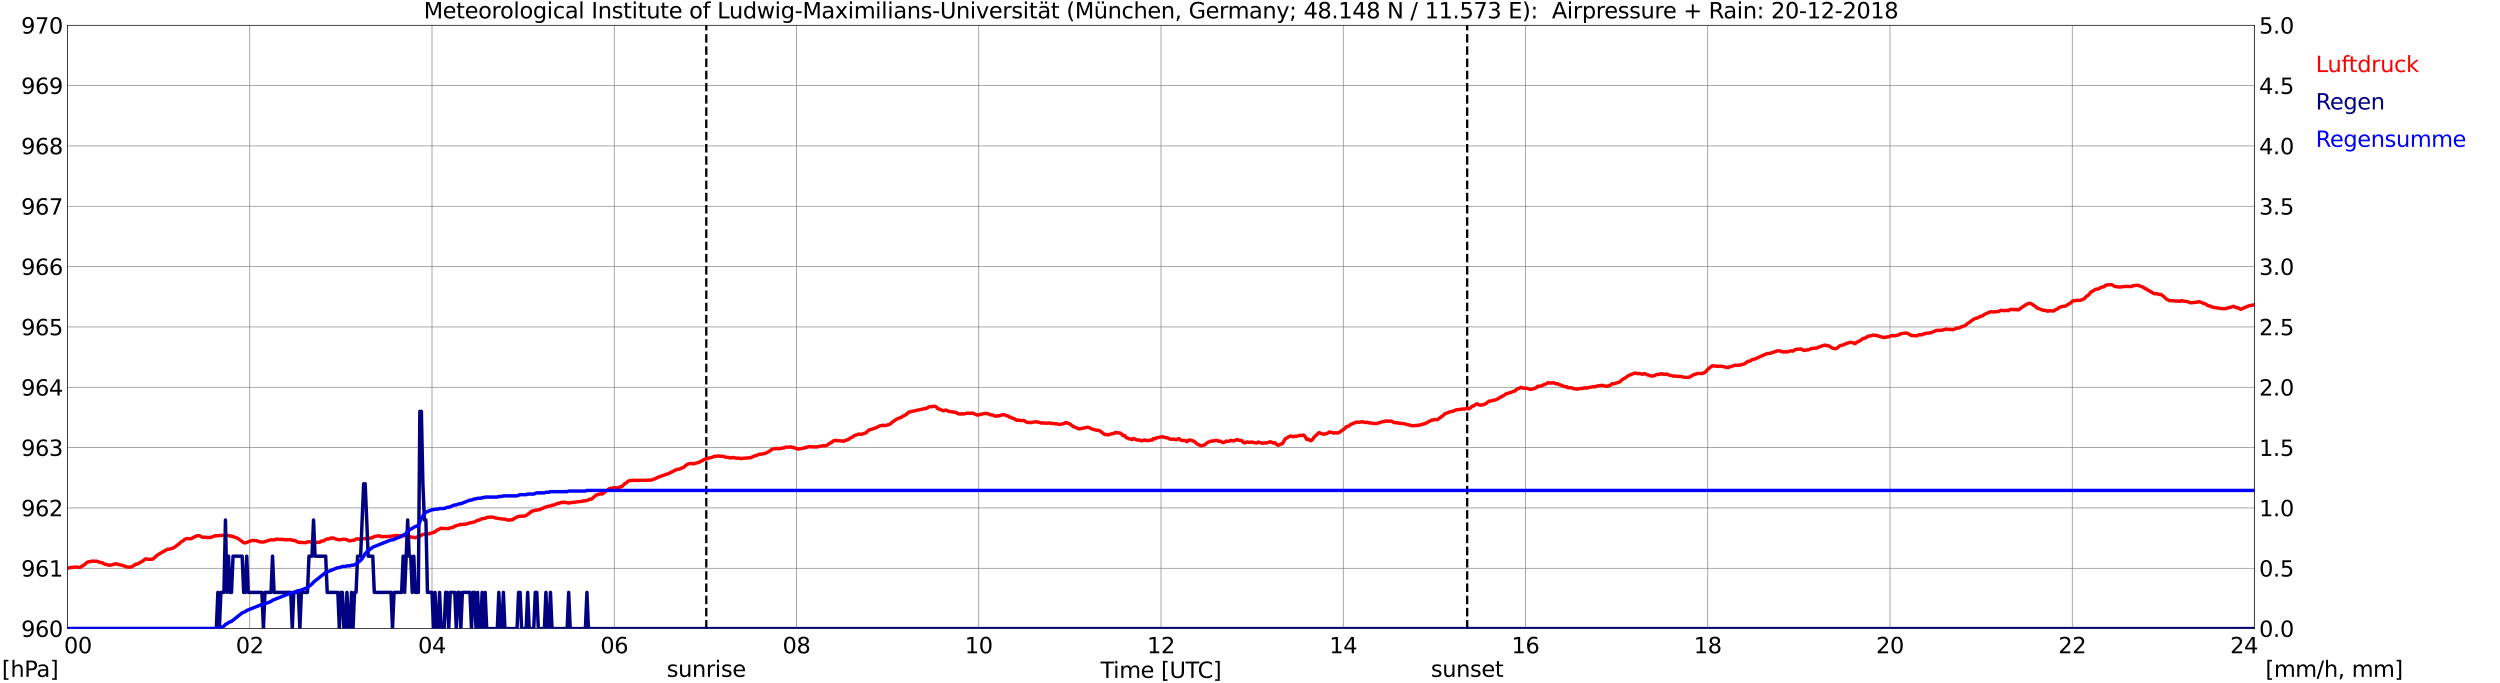 <?xml version="1.0" encoding="utf-8" standalone="no"?>
<!DOCTYPE svg PUBLIC "-//W3C//DTD SVG 1.1//EN"
  "http://www.w3.org/Graphics/SVG/1.1/DTD/svg11.dtd">
<svg xmlns:xlink="http://www.w3.org/1999/xlink" width="1085.4pt" height="296.64pt" viewBox="0 0 1085.4 296.64" xmlns="http://www.w3.org/2000/svg" version="1.1">
 <defs>
  <style type="text/css">*{stroke-linejoin: round; stroke-linecap: butt}</style>
 </defs>
 <g id="figure_1">
  <g id="patch_1">
   <path d="M 0 296.64 
L 1085.4 296.64 
L 1085.4 0 
L 0 0 
z
" style="fill: #ffffff"/>
  </g>
  <g id="axes_1">
   <g id="patch_2">
    <path d="M 29.306 272.909 
L 978.814 272.909 
L 978.814 10.976 
L 29.306 10.976 
z
" style="fill: #ffffff"/>
   </g>
   <g id="patch_3">
    <path d="M 978.814 272.909 
L 978.814 272.909 
L 978.814 10.976 
L 978.814 10.976 
z
" clip-path="url(#p97aefc00c6)" style="fill: #d3d3d3; opacity: 0.25; stroke: #d3d3d3; stroke-linejoin: miter"/>
   </g>
   <g id="matplotlib.axis_1">
    <g id="xtick_1">
     <g id="line2d_1">
      <path d="M 29.306 272.909 
L 29.306 10.976 
" clip-path="url(#p97aefc00c6)" style="fill: none; stroke: #808080; stroke-width: 0.3; stroke-linecap: square"/>
     </g>
     <g id="line2d_2"/>
     <g id="text_1">
      <!--    00 -->
      <g transform="translate(18.733 283.627) scale(0.095 -0.095)">
       <defs>
        <path id="DejaVuSans-20" transform="scale(0.016)"/>
        <path id="DejaVuSans-30" d="M 2034 4250 
Q 1547 4250 1301 3770 
Q 1056 3291 1056 2328 
Q 1056 1369 1301 889 
Q 1547 409 2034 409 
Q 2525 409 2770 889 
Q 3016 1369 3016 2328 
Q 3016 3291 2770 3770 
Q 2525 4250 2034 4250 
z
M 2034 4750 
Q 2819 4750 3233 4129 
Q 3647 3509 3647 2328 
Q 3647 1150 3233 529 
Q 2819 -91 2034 -91 
Q 1250 -91 836 529 
Q 422 1150 422 2328 
Q 422 3509 836 4129 
Q 1250 4750 2034 4750 
z
" transform="scale(0.016)"/>
       </defs>
       <use xlink:href="#DejaVuSans-20"/>
       <use xlink:href="#DejaVuSans-20" transform="translate(31.787 0)"/>
       <use xlink:href="#DejaVuSans-20" transform="translate(63.574 0)"/>
       <use xlink:href="#DejaVuSans-30" transform="translate(95.361 0)"/>
       <use xlink:href="#DejaVuSans-30" transform="translate(158.984 0)"/>
      </g>
     </g>
    </g>
    <g id="xtick_2">
     <g id="line2d_3">
      <path d="M 108.431 272.909 
L 108.431 10.976 
" clip-path="url(#p97aefc00c6)" style="fill: none; stroke: #808080; stroke-width: 0.3; stroke-linecap: square"/>
     </g>
     <g id="line2d_4"/>
     <g id="text_2">
      <!-- 02 -->
      <g transform="translate(102.387 283.627) scale(0.095 -0.095)">
       <defs>
        <path id="DejaVuSans-32" d="M 1228 531 
L 3431 531 
L 3431 0 
L 469 0 
L 469 531 
Q 828 903 1448 1529 
Q 2069 2156 2228 2338 
Q 2531 2678 2651 2914 
Q 2772 3150 2772 3378 
Q 2772 3750 2511 3984 
Q 2250 4219 1831 4219 
Q 1534 4219 1204 4116 
Q 875 4013 500 3803 
L 500 4441 
Q 881 4594 1212 4672 
Q 1544 4750 1819 4750 
Q 2544 4750 2975 4387 
Q 3406 4025 3406 3419 
Q 3406 3131 3298 2873 
Q 3191 2616 2906 2266 
Q 2828 2175 2409 1742 
Q 1991 1309 1228 531 
z
" transform="scale(0.016)"/>
       </defs>
       <use xlink:href="#DejaVuSans-30"/>
       <use xlink:href="#DejaVuSans-32" transform="translate(63.623 0)"/>
      </g>
     </g>
    </g>
    <g id="xtick_3">
     <g id="line2d_5">
      <path d="M 187.557 272.909 
L 187.557 10.976 
" clip-path="url(#p97aefc00c6)" style="fill: none; stroke: #808080; stroke-width: 0.3; stroke-linecap: square"/>
     </g>
     <g id="line2d_6"/>
     <g id="text_3">
      <!-- 04 -->
      <g transform="translate(181.513 283.627) scale(0.095 -0.095)">
       <defs>
        <path id="DejaVuSans-34" d="M 2419 4116 
L 825 1625 
L 2419 1625 
L 2419 4116 
z
M 2253 4666 
L 3047 4666 
L 3047 1625 
L 3713 1625 
L 3713 1100 
L 3047 1100 
L 3047 0 
L 2419 0 
L 2419 1100 
L 313 1100 
L 313 1709 
L 2253 4666 
z
" transform="scale(0.016)"/>
       </defs>
       <use xlink:href="#DejaVuSans-30"/>
       <use xlink:href="#DejaVuSans-34" transform="translate(63.623 0)"/>
      </g>
     </g>
    </g>
    <g id="xtick_4">
     <g id="line2d_7">
      <path d="M 266.683 272.909 
L 266.683 10.976 
" clip-path="url(#p97aefc00c6)" style="fill: none; stroke: #808080; stroke-width: 0.3; stroke-linecap: square"/>
     </g>
     <g id="line2d_8"/>
     <g id="text_4">
      <!-- 06 -->
      <g transform="translate(260.638 283.627) scale(0.095 -0.095)">
       <defs>
        <path id="DejaVuSans-36" d="M 2113 2584 
Q 1688 2584 1439 2293 
Q 1191 2003 1191 1497 
Q 1191 994 1439 701 
Q 1688 409 2113 409 
Q 2538 409 2786 701 
Q 3034 994 3034 1497 
Q 3034 2003 2786 2293 
Q 2538 2584 2113 2584 
z
M 3366 4563 
L 3366 3988 
Q 3128 4100 2886 4159 
Q 2644 4219 2406 4219 
Q 1781 4219 1451 3797 
Q 1122 3375 1075 2522 
Q 1259 2794 1537 2939 
Q 1816 3084 2150 3084 
Q 2853 3084 3261 2657 
Q 3669 2231 3669 1497 
Q 3669 778 3244 343 
Q 2819 -91 2113 -91 
Q 1303 -91 875 529 
Q 447 1150 447 2328 
Q 447 3434 972 4092 
Q 1497 4750 2381 4750 
Q 2619 4750 2861 4703 
Q 3103 4656 3366 4563 
z
" transform="scale(0.016)"/>
       </defs>
       <use xlink:href="#DejaVuSans-30"/>
       <use xlink:href="#DejaVuSans-36" transform="translate(63.623 0)"/>
      </g>
     </g>
    </g>
    <g id="xtick_5">
     <g id="line2d_9">
      <path d="M 345.808 272.909 
L 345.808 10.976 
" clip-path="url(#p97aefc00c6)" style="fill: none; stroke: #808080; stroke-width: 0.3; stroke-linecap: square"/>
     </g>
     <g id="line2d_10"/>
     <g id="text_5">
      <!-- 08 -->
      <g transform="translate(339.764 283.627) scale(0.095 -0.095)">
       <defs>
        <path id="DejaVuSans-38" d="M 2034 2216 
Q 1584 2216 1326 1975 
Q 1069 1734 1069 1313 
Q 1069 891 1326 650 
Q 1584 409 2034 409 
Q 2484 409 2743 651 
Q 3003 894 3003 1313 
Q 3003 1734 2745 1975 
Q 2488 2216 2034 2216 
z
M 1403 2484 
Q 997 2584 770 2862 
Q 544 3141 544 3541 
Q 544 4100 942 4425 
Q 1341 4750 2034 4750 
Q 2731 4750 3128 4425 
Q 3525 4100 3525 3541 
Q 3525 3141 3298 2862 
Q 3072 2584 2669 2484 
Q 3125 2378 3379 2068 
Q 3634 1759 3634 1313 
Q 3634 634 3220 271 
Q 2806 -91 2034 -91 
Q 1263 -91 848 271 
Q 434 634 434 1313 
Q 434 1759 690 2068 
Q 947 2378 1403 2484 
z
M 1172 3481 
Q 1172 3119 1398 2916 
Q 1625 2713 2034 2713 
Q 2441 2713 2670 2916 
Q 2900 3119 2900 3481 
Q 2900 3844 2670 4047 
Q 2441 4250 2034 4250 
Q 1625 4250 1398 4047 
Q 1172 3844 1172 3481 
z
" transform="scale(0.016)"/>
       </defs>
       <use xlink:href="#DejaVuSans-30"/>
       <use xlink:href="#DejaVuSans-38" transform="translate(63.623 0)"/>
      </g>
     </g>
    </g>
    <g id="xtick_6">
     <g id="line2d_11">
      <path d="M 424.934 272.909 
L 424.934 10.976 
" clip-path="url(#p97aefc00c6)" style="fill: none; stroke: #808080; stroke-width: 0.3; stroke-linecap: square"/>
     </g>
     <g id="line2d_12"/>
     <g id="text_6">
      <!-- 10 -->
      <g transform="translate(418.89 283.627) scale(0.095 -0.095)">
       <defs>
        <path id="DejaVuSans-31" d="M 794 531 
L 1825 531 
L 1825 4091 
L 703 3866 
L 703 4441 
L 1819 4666 
L 2450 4666 
L 2450 531 
L 3481 531 
L 3481 0 
L 794 0 
L 794 531 
z
" transform="scale(0.016)"/>
       </defs>
       <use xlink:href="#DejaVuSans-31"/>
       <use xlink:href="#DejaVuSans-30" transform="translate(63.623 0)"/>
      </g>
     </g>
    </g>
    <g id="xtick_7">
     <g id="line2d_13">
      <path d="M 504.06 272.909 
L 504.06 10.976 
" clip-path="url(#p97aefc00c6)" style="fill: none; stroke: #808080; stroke-width: 0.3; stroke-linecap: square"/>
     </g>
     <g id="line2d_14"/>
     <g id="text_7">
      <!-- 12 -->
      <g transform="translate(498.015 283.627) scale(0.095 -0.095)">
       <use xlink:href="#DejaVuSans-31"/>
       <use xlink:href="#DejaVuSans-32" transform="translate(63.623 0)"/>
      </g>
     </g>
    </g>
    <g id="xtick_8">
     <g id="line2d_15">
      <path d="M 583.185 272.909 
L 583.185 10.976 
" clip-path="url(#p97aefc00c6)" style="fill: none; stroke: #808080; stroke-width: 0.3; stroke-linecap: square"/>
     </g>
     <g id="line2d_16"/>
     <g id="text_8">
      <!-- 14 -->
      <g transform="translate(577.141 283.627) scale(0.095 -0.095)">
       <use xlink:href="#DejaVuSans-31"/>
       <use xlink:href="#DejaVuSans-34" transform="translate(63.623 0)"/>
      </g>
     </g>
    </g>
    <g id="xtick_9">
     <g id="line2d_17">
      <path d="M 662.311 272.909 
L 662.311 10.976 
" clip-path="url(#p97aefc00c6)" style="fill: none; stroke: #808080; stroke-width: 0.3; stroke-linecap: square"/>
     </g>
     <g id="line2d_18"/>
     <g id="text_9">
      <!-- 16 -->
      <g transform="translate(656.267 283.627) scale(0.095 -0.095)">
       <use xlink:href="#DejaVuSans-31"/>
       <use xlink:href="#DejaVuSans-36" transform="translate(63.623 0)"/>
      </g>
     </g>
    </g>
    <g id="xtick_10">
     <g id="line2d_19">
      <path d="M 741.437 272.909 
L 741.437 10.976 
" clip-path="url(#p97aefc00c6)" style="fill: none; stroke: #808080; stroke-width: 0.3; stroke-linecap: square"/>
     </g>
     <g id="line2d_20"/>
     <g id="text_10">
      <!-- 18 -->
      <g transform="translate(735.392 283.627) scale(0.095 -0.095)">
       <use xlink:href="#DejaVuSans-31"/>
       <use xlink:href="#DejaVuSans-38" transform="translate(63.623 0)"/>
      </g>
     </g>
    </g>
    <g id="xtick_11">
     <g id="line2d_21">
      <path d="M 820.562 272.909 
L 820.562 10.976 
" clip-path="url(#p97aefc00c6)" style="fill: none; stroke: #808080; stroke-width: 0.3; stroke-linecap: square"/>
     </g>
     <g id="line2d_22"/>
     <g id="text_11">
      <!-- 20 -->
      <g transform="translate(814.518 283.627) scale(0.095 -0.095)">
       <use xlink:href="#DejaVuSans-32"/>
       <use xlink:href="#DejaVuSans-30" transform="translate(63.623 0)"/>
      </g>
     </g>
    </g>
    <g id="xtick_12">
     <g id="line2d_23">
      <path d="M 899.688 272.909 
L 899.688 10.976 
" clip-path="url(#p97aefc00c6)" style="fill: none; stroke: #808080; stroke-width: 0.3; stroke-linecap: square"/>
     </g>
     <g id="line2d_24"/>
     <g id="text_12">
      <!-- 22 -->
      <g transform="translate(893.644 283.627) scale(0.095 -0.095)">
       <use xlink:href="#DejaVuSans-32"/>
       <use xlink:href="#DejaVuSans-32" transform="translate(63.623 0)"/>
      </g>
     </g>
    </g>
    <g id="xtick_13">
     <g id="line2d_25">
      <path d="M 978.814 272.909 
L 978.814 10.976 
" clip-path="url(#p97aefc00c6)" style="fill: none; stroke: #808080; stroke-width: 0.3; stroke-linecap: square"/>
     </g>
     <g id="line2d_26"/>
     <g id="text_13">
      <!-- 24    -->
      <g transform="translate(968.241 283.627) scale(0.095 -0.095)">
       <use xlink:href="#DejaVuSans-32"/>
       <use xlink:href="#DejaVuSans-34" transform="translate(63.623 0)"/>
       <use xlink:href="#DejaVuSans-20" transform="translate(127.246 0)"/>
       <use xlink:href="#DejaVuSans-20" transform="translate(159.033 0)"/>
       <use xlink:href="#DejaVuSans-20" transform="translate(190.82 0)"/>
      </g>
     </g>
    </g>
    <g id="text_14">
     <!-- Time [UTC] -->
     <g transform="translate(477.806 294.322) scale(0.095 -0.095)">
      <defs>
       <path id="DejaVuSans-54" d="M -19 4666 
L 3928 4666 
L 3928 4134 
L 2272 4134 
L 2272 0 
L 1638 0 
L 1638 4134 
L -19 4134 
L -19 4666 
z
" transform="scale(0.016)"/>
       <path id="DejaVuSans-69" d="M 603 3500 
L 1178 3500 
L 1178 0 
L 603 0 
L 603 3500 
z
M 603 4863 
L 1178 4863 
L 1178 4134 
L 603 4134 
L 603 4863 
z
" transform="scale(0.016)"/>
       <path id="DejaVuSans-6d" d="M 3328 2828 
Q 3544 3216 3844 3400 
Q 4144 3584 4550 3584 
Q 5097 3584 5394 3201 
Q 5691 2819 5691 2113 
L 5691 0 
L 5113 0 
L 5113 2094 
Q 5113 2597 4934 2840 
Q 4756 3084 4391 3084 
Q 3944 3084 3684 2787 
Q 3425 2491 3425 1978 
L 3425 0 
L 2847 0 
L 2847 2094 
Q 2847 2600 2669 2842 
Q 2491 3084 2119 3084 
Q 1678 3084 1418 2786 
Q 1159 2488 1159 1978 
L 1159 0 
L 581 0 
L 581 3500 
L 1159 3500 
L 1159 2956 
Q 1356 3278 1631 3431 
Q 1906 3584 2284 3584 
Q 2666 3584 2933 3390 
Q 3200 3197 3328 2828 
z
" transform="scale(0.016)"/>
       <path id="DejaVuSans-65" d="M 3597 1894 
L 3597 1613 
L 953 1613 
Q 991 1019 1311 708 
Q 1631 397 2203 397 
Q 2534 397 2845 478 
Q 3156 559 3463 722 
L 3463 178 
Q 3153 47 2828 -22 
Q 2503 -91 2169 -91 
Q 1331 -91 842 396 
Q 353 884 353 1716 
Q 353 2575 817 3079 
Q 1281 3584 2069 3584 
Q 2775 3584 3186 3129 
Q 3597 2675 3597 1894 
z
M 3022 2063 
Q 3016 2534 2758 2815 
Q 2500 3097 2075 3097 
Q 1594 3097 1305 2825 
Q 1016 2553 972 2059 
L 3022 2063 
z
" transform="scale(0.016)"/>
       <path id="DejaVuSans-5b" d="M 550 4863 
L 1875 4863 
L 1875 4416 
L 1125 4416 
L 1125 -397 
L 1875 -397 
L 1875 -844 
L 550 -844 
L 550 4863 
z
" transform="scale(0.016)"/>
       <path id="DejaVuSans-55" d="M 556 4666 
L 1191 4666 
L 1191 1831 
Q 1191 1081 1462 751 
Q 1734 422 2344 422 
Q 2950 422 3222 751 
Q 3494 1081 3494 1831 
L 3494 4666 
L 4128 4666 
L 4128 1753 
Q 4128 841 3676 375 
Q 3225 -91 2344 -91 
Q 1459 -91 1007 375 
Q 556 841 556 1753 
L 556 4666 
z
" transform="scale(0.016)"/>
       <path id="DejaVuSans-43" d="M 4122 4306 
L 4122 3641 
Q 3803 3938 3442 4084 
Q 3081 4231 2675 4231 
Q 1875 4231 1450 3742 
Q 1025 3253 1025 2328 
Q 1025 1406 1450 917 
Q 1875 428 2675 428 
Q 3081 428 3442 575 
Q 3803 722 4122 1019 
L 4122 359 
Q 3791 134 3420 21 
Q 3050 -91 2638 -91 
Q 1578 -91 968 557 
Q 359 1206 359 2328 
Q 359 3453 968 4101 
Q 1578 4750 2638 4750 
Q 3056 4750 3426 4639 
Q 3797 4528 4122 4306 
z
" transform="scale(0.016)"/>
       <path id="DejaVuSans-5d" d="M 1947 4863 
L 1947 -844 
L 622 -844 
L 622 -397 
L 1369 -397 
L 1369 4416 
L 622 4416 
L 622 4863 
L 1947 4863 
z
" transform="scale(0.016)"/>
      </defs>
      <use xlink:href="#DejaVuSans-54"/>
      <use xlink:href="#DejaVuSans-69" transform="translate(57.959 0)"/>
      <use xlink:href="#DejaVuSans-6d" transform="translate(85.742 0)"/>
      <use xlink:href="#DejaVuSans-65" transform="translate(183.154 0)"/>
      <use xlink:href="#DejaVuSans-20" transform="translate(244.678 0)"/>
      <use xlink:href="#DejaVuSans-5b" transform="translate(276.465 0)"/>
      <use xlink:href="#DejaVuSans-55" transform="translate(315.479 0)"/>
      <use xlink:href="#DejaVuSans-54" transform="translate(388.672 0)"/>
      <use xlink:href="#DejaVuSans-43" transform="translate(443.881 0)"/>
      <use xlink:href="#DejaVuSans-5d" transform="translate(513.705 0)"/>
     </g>
    </g>
   </g>
   <g id="matplotlib.axis_2">
    <g id="ytick_1">
     <g id="line2d_27">
      <path d="M 29.306 272.909 
L 978.814 272.909 
" clip-path="url(#p97aefc00c6)" style="fill: none; stroke: #808080; stroke-width: 0.3; stroke-linecap: square"/>
     </g>
     <g id="line2d_28"/>
     <g id="text_15">
      <!-- 960 -->
      <g transform="translate(9.173 276.518) scale(0.095 -0.095)">
       <defs>
        <path id="DejaVuSans-39" d="M 703 97 
L 703 672 
Q 941 559 1184 500 
Q 1428 441 1663 441 
Q 2288 441 2617 861 
Q 2947 1281 2994 2138 
Q 2813 1869 2534 1725 
Q 2256 1581 1919 1581 
Q 1219 1581 811 2004 
Q 403 2428 403 3163 
Q 403 3881 828 4315 
Q 1253 4750 1959 4750 
Q 2769 4750 3195 4129 
Q 3622 3509 3622 2328 
Q 3622 1225 3098 567 
Q 2575 -91 1691 -91 
Q 1453 -91 1209 -44 
Q 966 3 703 97 
z
M 1959 2075 
Q 2384 2075 2632 2365 
Q 2881 2656 2881 3163 
Q 2881 3666 2632 3958 
Q 2384 4250 1959 4250 
Q 1534 4250 1286 3958 
Q 1038 3666 1038 3163 
Q 1038 2656 1286 2365 
Q 1534 2075 1959 2075 
z
" transform="scale(0.016)"/>
       </defs>
       <use xlink:href="#DejaVuSans-39"/>
       <use xlink:href="#DejaVuSans-36" transform="translate(63.623 0)"/>
       <use xlink:href="#DejaVuSans-30" transform="translate(127.246 0)"/>
      </g>
     </g>
    </g>
    <g id="ytick_2">
     <g id="line2d_29">
      <path d="M 29.306 246.715 
L 978.814 246.715 
" clip-path="url(#p97aefc00c6)" style="fill: none; stroke: #808080; stroke-width: 0.3; stroke-linecap: square"/>
     </g>
     <g id="line2d_30"/>
     <g id="text_16">
      <!-- 961 -->
      <g transform="translate(9.173 250.325) scale(0.095 -0.095)">
       <use xlink:href="#DejaVuSans-39"/>
       <use xlink:href="#DejaVuSans-36" transform="translate(63.623 0)"/>
       <use xlink:href="#DejaVuSans-31" transform="translate(127.246 0)"/>
      </g>
     </g>
    </g>
    <g id="ytick_3">
     <g id="line2d_31">
      <path d="M 29.306 220.522 
L 978.814 220.522 
" clip-path="url(#p97aefc00c6)" style="fill: none; stroke: #808080; stroke-width: 0.3; stroke-linecap: square"/>
     </g>
     <g id="line2d_32"/>
     <g id="text_17">
      <!-- 962 -->
      <g transform="translate(9.173 224.131) scale(0.095 -0.095)">
       <use xlink:href="#DejaVuSans-39"/>
       <use xlink:href="#DejaVuSans-36" transform="translate(63.623 0)"/>
       <use xlink:href="#DejaVuSans-32" transform="translate(127.246 0)"/>
      </g>
     </g>
    </g>
    <g id="ytick_4">
     <g id="line2d_33">
      <path d="M 29.306 194.329 
L 978.814 194.329 
" clip-path="url(#p97aefc00c6)" style="fill: none; stroke: #808080; stroke-width: 0.3; stroke-linecap: square"/>
     </g>
     <g id="line2d_34"/>
     <g id="text_18">
      <!-- 963 -->
      <g transform="translate(9.173 197.938) scale(0.095 -0.095)">
       <defs>
        <path id="DejaVuSans-33" d="M 2597 2516 
Q 3050 2419 3304 2112 
Q 3559 1806 3559 1356 
Q 3559 666 3084 287 
Q 2609 -91 1734 -91 
Q 1441 -91 1130 -33 
Q 819 25 488 141 
L 488 750 
Q 750 597 1062 519 
Q 1375 441 1716 441 
Q 2309 441 2620 675 
Q 2931 909 2931 1356 
Q 2931 1769 2642 2001 
Q 2353 2234 1838 2234 
L 1294 2234 
L 1294 2753 
L 1863 2753 
Q 2328 2753 2575 2939 
Q 2822 3125 2822 3475 
Q 2822 3834 2567 4026 
Q 2313 4219 1838 4219 
Q 1578 4219 1281 4162 
Q 984 4106 628 3988 
L 628 4550 
Q 988 4650 1302 4700 
Q 1616 4750 1894 4750 
Q 2613 4750 3031 4423 
Q 3450 4097 3450 3541 
Q 3450 3153 3228 2886 
Q 3006 2619 2597 2516 
z
" transform="scale(0.016)"/>
       </defs>
       <use xlink:href="#DejaVuSans-39"/>
       <use xlink:href="#DejaVuSans-36" transform="translate(63.623 0)"/>
       <use xlink:href="#DejaVuSans-33" transform="translate(127.246 0)"/>
      </g>
     </g>
    </g>
    <g id="ytick_5">
     <g id="line2d_35">
      <path d="M 29.306 168.136 
L 978.814 168.136 
" clip-path="url(#p97aefc00c6)" style="fill: none; stroke: #808080; stroke-width: 0.3; stroke-linecap: square"/>
     </g>
     <g id="line2d_36"/>
     <g id="text_19">
      <!-- 964 -->
      <g transform="translate(9.173 171.745) scale(0.095 -0.095)">
       <use xlink:href="#DejaVuSans-39"/>
       <use xlink:href="#DejaVuSans-36" transform="translate(63.623 0)"/>
       <use xlink:href="#DejaVuSans-34" transform="translate(127.246 0)"/>
      </g>
     </g>
    </g>
    <g id="ytick_6">
     <g id="line2d_37">
      <path d="M 29.306 141.942 
L 978.814 141.942 
" clip-path="url(#p97aefc00c6)" style="fill: none; stroke: #808080; stroke-width: 0.3; stroke-linecap: square"/>
     </g>
     <g id="line2d_38"/>
     <g id="text_20">
      <!-- 965 -->
      <g transform="translate(9.173 145.551) scale(0.095 -0.095)">
       <defs>
        <path id="DejaVuSans-35" d="M 691 4666 
L 3169 4666 
L 3169 4134 
L 1269 4134 
L 1269 2991 
Q 1406 3038 1543 3061 
Q 1681 3084 1819 3084 
Q 2600 3084 3056 2656 
Q 3513 2228 3513 1497 
Q 3513 744 3044 326 
Q 2575 -91 1722 -91 
Q 1428 -91 1123 -41 
Q 819 9 494 109 
L 494 744 
Q 775 591 1075 516 
Q 1375 441 1709 441 
Q 2250 441 2565 725 
Q 2881 1009 2881 1497 
Q 2881 1984 2565 2268 
Q 2250 2553 1709 2553 
Q 1456 2553 1204 2497 
Q 953 2441 691 2322 
L 691 4666 
z
" transform="scale(0.016)"/>
       </defs>
       <use xlink:href="#DejaVuSans-39"/>
       <use xlink:href="#DejaVuSans-36" transform="translate(63.623 0)"/>
       <use xlink:href="#DejaVuSans-35" transform="translate(127.246 0)"/>
      </g>
     </g>
    </g>
    <g id="ytick_7">
     <g id="line2d_39">
      <path d="M 29.306 115.749 
L 978.814 115.749 
" clip-path="url(#p97aefc00c6)" style="fill: none; stroke: #808080; stroke-width: 0.3; stroke-linecap: square"/>
     </g>
     <g id="line2d_40"/>
     <g id="text_21">
      <!-- 966 -->
      <g transform="translate(9.173 119.358) scale(0.095 -0.095)">
       <use xlink:href="#DejaVuSans-39"/>
       <use xlink:href="#DejaVuSans-36" transform="translate(63.623 0)"/>
       <use xlink:href="#DejaVuSans-36" transform="translate(127.246 0)"/>
      </g>
     </g>
    </g>
    <g id="ytick_8">
     <g id="line2d_41">
      <path d="M 29.306 89.556 
L 978.814 89.556 
" clip-path="url(#p97aefc00c6)" style="fill: none; stroke: #808080; stroke-width: 0.3; stroke-linecap: square"/>
     </g>
     <g id="line2d_42"/>
     <g id="text_22">
      <!-- 967 -->
      <g transform="translate(9.173 93.165) scale(0.095 -0.095)">
       <defs>
        <path id="DejaVuSans-37" d="M 525 4666 
L 3525 4666 
L 3525 4397 
L 1831 0 
L 1172 0 
L 2766 4134 
L 525 4134 
L 525 4666 
z
" transform="scale(0.016)"/>
       </defs>
       <use xlink:href="#DejaVuSans-39"/>
       <use xlink:href="#DejaVuSans-36" transform="translate(63.623 0)"/>
       <use xlink:href="#DejaVuSans-37" transform="translate(127.246 0)"/>
      </g>
     </g>
    </g>
    <g id="ytick_9">
     <g id="line2d_43">
      <path d="M 29.306 63.362 
L 978.814 63.362 
" clip-path="url(#p97aefc00c6)" style="fill: none; stroke: #808080; stroke-width: 0.3; stroke-linecap: square"/>
     </g>
     <g id="line2d_44"/>
     <g id="text_23">
      <!-- 968 -->
      <g transform="translate(9.173 66.972) scale(0.095 -0.095)">
       <use xlink:href="#DejaVuSans-39"/>
       <use xlink:href="#DejaVuSans-36" transform="translate(63.623 0)"/>
       <use xlink:href="#DejaVuSans-38" transform="translate(127.246 0)"/>
      </g>
     </g>
    </g>
    <g id="ytick_10">
     <g id="line2d_45">
      <path d="M 29.306 37.169 
L 978.814 37.169 
" clip-path="url(#p97aefc00c6)" style="fill: none; stroke: #808080; stroke-width: 0.3; stroke-linecap: square"/>
     </g>
     <g id="line2d_46"/>
     <g id="text_24">
      <!-- 969 -->
      <g transform="translate(9.173 40.778) scale(0.095 -0.095)">
       <use xlink:href="#DejaVuSans-39"/>
       <use xlink:href="#DejaVuSans-36" transform="translate(63.623 0)"/>
       <use xlink:href="#DejaVuSans-39" transform="translate(127.246 0)"/>
      </g>
     </g>
    </g>
    <g id="ytick_11">
     <g id="line2d_47">
      <path d="M 29.306 10.976 
L 978.814 10.976 
" clip-path="url(#p97aefc00c6)" style="fill: none; stroke: #808080; stroke-width: 0.3; stroke-linecap: square"/>
     </g>
     <g id="line2d_48"/>
     <g id="text_25">
      <!-- 970 -->
      <g transform="translate(9.173 14.585) scale(0.095 -0.095)">
       <use xlink:href="#DejaVuSans-39"/>
       <use xlink:href="#DejaVuSans-37" transform="translate(63.623 0)"/>
       <use xlink:href="#DejaVuSans-30" transform="translate(127.246 0)"/>
      </g>
     </g>
    </g>
   </g>
   <g id="line2d_49">
    <path d="M 306.641 272.909 
L 306.641 10.976 
" clip-path="url(#p97aefc00c6)" style="fill: none; stroke-dasharray: 3.7,1.6; stroke-dashoffset: 0; stroke: #000000"/>
   </g>
   <g id="line2d_50">
    <path d="M 636.991 272.909 
L 636.991 10.976 
" clip-path="url(#p97aefc00c6)" style="fill: none; stroke-dasharray: 3.7,1.6; stroke-dashoffset: 0; stroke: #000000"/>
   </g>
   <g id="line2d_51">
    <path d="M 29.306 246.715 
L 30.625 246.401 
L 33.262 246.192 
L 34.581 246.401 
L 36.559 245.249 
L 37.878 244.096 
L 38.537 243.887 
L 39.197 243.834 
L 39.856 243.625 
L 41.175 243.677 
L 41.834 243.625 
L 43.153 244.044 
L 43.812 244.253 
L 44.472 244.306 
L 45.131 244.83 
L 47.109 245.353 
L 47.768 245.406 
L 50.406 244.777 
L 53.703 245.615 
L 54.362 245.982 
L 55.681 246.244 
L 57 246.192 
L 58.978 244.934 
L 59.637 244.882 
L 62.275 243.415 
L 62.934 242.734 
L 63.594 242.629 
L 64.253 242.839 
L 66.231 242.786 
L 66.89 242.315 
L 68.209 241.058 
L 70.847 239.486 
L 72.825 238.438 
L 73.484 238.438 
L 74.803 238.072 
L 75.462 237.81 
L 78.1 235.819 
L 78.759 235.19 
L 79.419 234.824 
L 80.078 234.3 
L 80.737 233.933 
L 81.397 233.828 
L 82.716 233.933 
L 84.034 233.357 
L 84.694 232.938 
L 86.013 232.519 
L 86.672 232.623 
L 87.991 233.305 
L 88.65 233.2 
L 90.628 233.409 
L 91.947 233.2 
L 93.266 232.623 
L 97.881 232.362 
L 99.2 232.519 
L 99.86 232.728 
L 100.519 232.728 
L 103.156 233.671 
L 105.135 235.138 
L 105.794 235.61 
L 106.453 235.714 
L 109.091 234.771 
L 109.75 234.614 
L 110.41 234.719 
L 111.069 234.667 
L 112.388 235.086 
L 113.047 235.295 
L 114.366 235.348 
L 117.663 234.352 
L 118.982 234.457 
L 119.641 234.143 
L 120.3 234.09 
L 121.619 234.195 
L 122.938 234.195 
L 123.597 234.352 
L 126.235 234.3 
L 126.894 234.562 
L 128.213 234.719 
L 129.532 235.452 
L 132.829 235.61 
L 133.488 235.243 
L 136.125 235.295 
L 136.785 235.505 
L 138.763 235.452 
L 139.422 234.928 
L 140.082 234.928 
L 142.06 233.986 
L 142.719 234.038 
L 143.379 233.671 
L 144.697 233.566 
L 146.016 234.09 
L 146.676 234.3 
L 147.335 234.352 
L 149.313 234.09 
L 150.632 234.3 
L 151.291 234.719 
L 151.951 234.824 
L 153.929 234.457 
L 154.588 234.038 
L 155.247 233.881 
L 155.907 234.09 
L 161.182 233.566 
L 161.841 233.357 
L 162.501 232.938 
L 164.479 232.623 
L 165.798 233.043 
L 167.116 232.885 
L 167.776 232.99 
L 169.754 232.781 
L 171.073 232.676 
L 171.732 232.519 
L 176.348 232.623 
L 177.007 232.885 
L 180.304 233.462 
L 181.623 232.938 
L 182.941 232.414 
L 183.601 231.995 
L 184.92 231.89 
L 185.579 231.681 
L 186.238 231.785 
L 187.557 231.366 
L 188.876 230.895 
L 189.535 230.318 
L 191.513 229.323 
L 192.832 229.48 
L 194.151 229.48 
L 194.81 229.48 
L 195.47 229.166 
L 196.788 228.904 
L 197.448 228.433 
L 200.085 227.647 
L 200.745 227.752 
L 201.404 227.542 
L 202.063 227.647 
L 203.382 227.175 
L 206.02 226.599 
L 207.339 225.918 
L 207.998 225.813 
L 209.317 225.185 
L 210.635 225.08 
L 211.295 224.661 
L 213.273 224.451 
L 213.932 224.504 
L 215.251 224.923 
L 218.548 225.394 
L 219.207 225.394 
L 220.526 225.813 
L 221.845 225.708 
L 222.504 225.656 
L 223.823 224.765 
L 225.142 224.189 
L 226.461 224.137 
L 227.12 224.032 
L 227.779 224.084 
L 228.439 223.77 
L 229.757 222.827 
L 231.076 221.832 
L 231.736 221.779 
L 232.395 221.518 
L 233.054 221.518 
L 233.714 221.308 
L 234.373 221.256 
L 235.033 220.889 
L 235.692 220.732 
L 236.351 220.26 
L 237.011 220.155 
L 238.329 219.736 
L 238.989 219.684 
L 239.648 219.37 
L 240.308 219.317 
L 242.286 218.479 
L 242.945 218.479 
L 243.604 218.112 
L 244.264 218.165 
L 244.923 218.008 
L 246.901 218.427 
L 247.561 218.217 
L 248.88 218.112 
L 252.176 217.693 
L 252.836 217.693 
L 253.495 217.379 
L 254.155 217.484 
L 255.473 217.065 
L 256.133 216.698 
L 256.792 216.698 
L 258.77 214.969 
L 260.748 214.393 
L 261.408 214.498 
L 262.726 213.555 
L 264.705 212.036 
L 265.364 212.036 
L 266.683 211.669 
L 267.342 211.826 
L 268.002 211.826 
L 269.98 211.197 
L 271.298 209.992 
L 271.958 209.573 
L 272.617 208.997 
L 273.277 208.683 
L 274.595 208.578 
L 275.914 208.578 
L 280.53 208.526 
L 281.189 208.421 
L 282.508 208.473 
L 283.827 208.054 
L 284.486 207.845 
L 285.145 207.426 
L 287.783 206.43 
L 288.442 206.273 
L 289.102 205.906 
L 289.761 205.854 
L 293.717 203.863 
L 295.036 203.654 
L 297.014 202.763 
L 297.674 202.082 
L 298.992 201.349 
L 300.311 201.192 
L 300.971 201.401 
L 303.608 200.668 
L 306.246 199.253 
L 306.905 199.201 
L 307.564 198.887 
L 308.883 198.677 
L 310.202 198.101 
L 310.861 198.153 
L 311.521 197.944 
L 312.839 198.101 
L 313.499 198.048 
L 314.158 198.153 
L 314.818 198.467 
L 316.136 198.572 
L 316.796 198.782 
L 317.455 198.782 
L 318.114 198.625 
L 320.093 198.991 
L 320.752 198.834 
L 321.411 199.096 
L 326.027 198.677 
L 327.346 198.048 
L 328.665 197.682 
L 329.324 197.263 
L 330.643 197.158 
L 331.961 196.896 
L 332.621 196.686 
L 333.94 195.953 
L 335.258 195.01 
L 337.236 194.643 
L 337.896 194.853 
L 340.533 194.434 
L 341.193 194.067 
L 341.852 194.172 
L 343.171 194.015 
L 345.149 194.486 
L 346.468 195.01 
L 348.446 194.643 
L 349.105 194.538 
L 349.765 194.276 
L 350.424 194.172 
L 351.083 193.91 
L 354.38 194.067 
L 356.359 193.7 
L 357.677 193.491 
L 358.337 193.595 
L 358.996 193.334 
L 360.315 192.391 
L 360.974 192.181 
L 361.634 191.5 
L 362.952 191.133 
L 363.612 191.395 
L 364.271 191.343 
L 364.93 191.448 
L 365.59 191.395 
L 366.249 191.605 
L 366.909 191.238 
L 368.227 190.819 
L 369.546 189.981 
L 370.206 189.719 
L 370.865 189.143 
L 372.843 188.462 
L 374.162 188.566 
L 374.821 188.252 
L 375.481 188.095 
L 376.14 187.781 
L 376.799 187.047 
L 377.459 186.628 
L 378.777 186.314 
L 379.437 185.947 
L 380.096 185.842 
L 382.074 184.847 
L 382.734 184.794 
L 383.393 184.585 
L 384.053 184.794 
L 386.031 184.323 
L 386.69 183.956 
L 387.349 183.275 
L 389.328 181.966 
L 391.306 181.18 
L 391.965 180.708 
L 393.284 180.08 
L 394.603 178.927 
L 401.196 177.46 
L 401.856 177.46 
L 403.175 176.727 
L 403.834 176.517 
L 404.493 176.622 
L 405.153 176.413 
L 405.812 176.36 
L 406.471 176.622 
L 407.131 177.408 
L 408.45 177.827 
L 409.109 178.194 
L 409.768 178.351 
L 410.428 178.037 
L 411.087 178.141 
L 411.746 178.56 
L 415.043 179.032 
L 415.703 179.503 
L 416.362 179.713 
L 417.022 179.765 
L 417.681 179.608 
L 418.34 179.765 
L 419.659 179.451 
L 420.318 179.346 
L 421.637 179.451 
L 422.297 179.346 
L 424.275 180.237 
L 427.572 179.503 
L 428.89 179.608 
L 430.209 180.132 
L 430.869 180.184 
L 432.187 180.708 
L 434.165 180.446 
L 434.825 180.184 
L 436.144 180.027 
L 436.803 180.446 
L 437.462 180.499 
L 438.122 180.97 
L 438.781 181.18 
L 439.44 181.547 
L 440.1 181.651 
L 441.419 182.489 
L 442.078 182.385 
L 442.737 182.437 
L 443.397 182.647 
L 444.056 182.489 
L 444.716 182.647 
L 445.375 183.118 
L 446.034 183.38 
L 446.694 183.38 
L 447.353 183.537 
L 448.012 183.328 
L 449.991 183.118 
L 450.65 183.328 
L 451.309 183.38 
L 451.969 183.642 
L 454.606 183.747 
L 455.266 183.59 
L 455.925 183.747 
L 457.244 183.852 
L 457.903 184.009 
L 458.563 183.956 
L 459.881 184.271 
L 461.859 183.956 
L 462.519 183.485 
L 463.178 183.537 
L 463.838 183.852 
L 464.497 184.009 
L 465.816 185.109 
L 468.453 186.209 
L 471.091 185.737 
L 471.75 185.528 
L 472.409 185.528 
L 473.069 185.737 
L 474.388 186.366 
L 475.706 186.68 
L 476.366 186.838 
L 477.025 186.838 
L 477.685 187.204 
L 479.663 188.671 
L 480.322 188.619 
L 480.981 188.828 
L 482.96 188.252 
L 483.619 188.252 
L 484.278 187.728 
L 485.597 187.938 
L 486.256 187.99 
L 486.916 188.409 
L 487.575 189.143 
L 488.235 189.038 
L 488.894 189.928 
L 490.213 190.505 
L 490.872 190.557 
L 491.532 190.871 
L 492.191 190.347 
L 493.51 190.976 
L 494.828 191.081 
L 495.488 191.395 
L 496.147 191.29 
L 496.807 190.976 
L 497.466 191.238 
L 498.785 191.29 
L 499.444 191.029 
L 500.103 191.133 
L 500.763 190.452 
L 501.422 190.557 
L 502.082 190.086 
L 504.719 189.614 
L 506.038 190.033 
L 506.697 189.981 
L 508.016 190.662 
L 508.675 190.714 
L 509.335 190.609 
L 510.654 190.924 
L 511.313 190.609 
L 511.972 190.452 
L 512.632 191.081 
L 513.291 191.238 
L 514.61 191.238 
L 515.269 191.762 
L 515.929 191.238 
L 516.588 190.976 
L 518.566 191.657 
L 519.226 192.338 
L 519.885 192.81 
L 521.204 193.491 
L 521.863 193.491 
L 523.182 193.072 
L 523.841 192.391 
L 524.501 191.971 
L 525.16 191.814 
L 525.819 191.5 
L 527.138 191.395 
L 527.797 191.186 
L 528.457 191.238 
L 529.116 191.605 
L 529.776 191.5 
L 530.435 191.919 
L 531.094 192.181 
L 531.754 191.919 
L 532.413 191.5 
L 533.073 191.605 
L 533.732 191.552 
L 534.391 191.186 
L 535.71 191.448 
L 537.029 190.819 
L 537.688 191.133 
L 539.007 191.238 
L 539.666 191.919 
L 540.326 192.338 
L 540.985 191.971 
L 541.644 191.867 
L 542.304 192.076 
L 543.623 191.919 
L 544.282 192.129 
L 545.601 192.338 
L 546.26 191.919 
L 548.238 192.495 
L 548.898 192.233 
L 549.557 192.391 
L 551.535 191.814 
L 552.195 191.971 
L 552.854 192.391 
L 553.513 192.181 
L 554.173 192.862 
L 554.832 193.334 
L 555.491 193.124 
L 556.151 192.757 
L 556.81 192.6 
L 557.47 191.343 
L 558.129 190.4 
L 558.788 190.138 
L 559.448 189.666 
L 560.107 189.352 
L 560.766 189.352 
L 561.426 189.666 
L 562.085 189.352 
L 562.745 189.457 
L 564.063 189.09 
L 564.723 189.09 
L 565.382 188.933 
L 566.042 188.933 
L 566.701 189.666 
L 567.36 190.819 
L 568.02 190.557 
L 568.679 191.238 
L 569.338 191.29 
L 569.998 190.609 
L 570.657 189.614 
L 571.317 189.09 
L 572.635 187.833 
L 574.613 188.566 
L 575.273 188.304 
L 575.932 188.357 
L 577.251 187.519 
L 579.229 188.042 
L 579.889 187.833 
L 580.548 188.042 
L 581.207 187.885 
L 583.185 186.523 
L 583.845 186.052 
L 584.504 185.266 
L 585.164 185.214 
L 586.482 184.271 
L 588.46 183.432 
L 589.12 183.223 
L 589.779 183.328 
L 591.757 183.118 
L 592.417 183.38 
L 593.076 183.432 
L 593.736 183.328 
L 594.395 183.59 
L 595.054 183.694 
L 595.714 183.642 
L 596.373 183.904 
L 597.692 183.852 
L 599.011 183.485 
L 599.67 183.223 
L 600.989 183.013 
L 601.648 182.804 
L 602.307 182.751 
L 602.967 182.909 
L 603.626 182.751 
L 604.286 182.909 
L 604.945 183.328 
L 605.604 183.537 
L 606.264 183.432 
L 606.923 183.694 
L 608.242 183.799 
L 609.561 183.956 
L 610.879 184.271 
L 612.198 184.585 
L 612.858 184.847 
L 614.836 184.742 
L 616.814 184.48 
L 617.473 184.113 
L 618.133 184.113 
L 619.451 183.59 
L 620.111 183.118 
L 620.77 182.909 
L 621.429 182.437 
L 622.089 182.385 
L 622.748 182.123 
L 624.067 182.228 
L 626.705 180.237 
L 627.364 179.608 
L 628.683 179.189 
L 629.342 178.822 
L 630.661 178.56 
L 631.32 178.351 
L 631.98 177.984 
L 635.276 177.565 
L 635.936 177.618 
L 636.595 177.303 
L 637.914 177.46 
L 638.573 176.989 
L 639.233 176.308 
L 639.892 176.203 
L 640.552 175.627 
L 641.211 175.313 
L 642.53 175.941 
L 643.189 175.784 
L 643.848 175.784 
L 645.167 175.208 
L 646.486 174.16 
L 647.145 174.108 
L 648.464 173.741 
L 649.123 173.689 
L 650.442 173.06 
L 652.42 171.907 
L 653.08 171.645 
L 653.739 171.069 
L 657.695 169.76 
L 658.355 169.131 
L 659.014 168.764 
L 659.674 168.555 
L 660.333 168.188 
L 661.652 168.555 
L 662.97 168.555 
L 664.289 169.079 
L 664.949 169.026 
L 666.927 168.397 
L 667.586 167.716 
L 668.905 167.664 
L 670.224 167.035 
L 671.542 166.512 
L 672.202 166.145 
L 672.861 166.302 
L 674.18 166.197 
L 674.839 166.25 
L 675.499 166.669 
L 676.158 166.564 
L 676.817 166.931 
L 677.477 167.088 
L 678.136 167.507 
L 678.796 167.612 
L 679.455 167.926 
L 680.114 167.874 
L 680.774 168.345 
L 682.092 168.345 
L 682.752 168.502 
L 683.411 168.817 
L 684.071 168.817 
L 684.73 168.974 
L 686.049 168.659 
L 686.708 168.712 
L 688.027 168.345 
L 688.686 168.555 
L 689.346 168.293 
L 691.983 167.874 
L 692.643 167.926 
L 693.302 167.612 
L 694.621 167.402 
L 695.939 167.297 
L 696.599 167.612 
L 697.918 167.664 
L 699.236 167.193 
L 699.896 166.616 
L 700.555 166.669 
L 703.193 165.831 
L 704.511 164.678 
L 705.83 163.945 
L 707.149 163.002 
L 709.786 161.954 
L 711.105 162.216 
L 711.765 162.163 
L 713.083 162.478 
L 713.743 162.268 
L 714.402 162.321 
L 715.062 162.687 
L 717.04 163.264 
L 717.699 163.264 
L 718.358 163.054 
L 719.018 162.687 
L 719.677 162.53 
L 720.337 162.583 
L 720.996 162.321 
L 721.655 162.268 
L 722.315 162.583 
L 723.633 162.373 
L 724.293 162.74 
L 726.93 163.368 
L 727.59 163.211 
L 728.249 163.421 
L 729.568 163.421 
L 731.546 163.84 
L 732.865 163.84 
L 733.524 163.735 
L 735.502 162.583 
L 736.162 162.478 
L 736.821 162.163 
L 738.14 162.163 
L 738.799 162.163 
L 740.118 161.797 
L 741.437 160.382 
L 742.756 159.282 
L 743.415 158.811 
L 745.393 159.02 
L 747.371 158.968 
L 748.69 159.282 
L 750.009 159.597 
L 753.306 158.549 
L 753.965 158.654 
L 754.624 158.496 
L 755.284 158.601 
L 755.943 158.339 
L 757.262 158.025 
L 757.921 157.606 
L 758.581 157.03 
L 759.899 156.715 
L 760.559 156.191 
L 761.878 155.877 
L 765.834 154.096 
L 767.153 153.52 
L 768.471 153.415 
L 771.768 152.315 
L 772.428 152.315 
L 774.406 152.839 
L 775.065 152.681 
L 775.725 152.786 
L 776.384 152.734 
L 777.043 152.42 
L 777.703 152.315 
L 778.362 152.472 
L 779.681 151.686 
L 781 151.581 
L 781.659 151.529 
L 782.318 151.634 
L 782.978 152.105 
L 783.637 152.105 
L 784.296 151.896 
L 784.956 151.896 
L 785.615 151.739 
L 786.275 151.372 
L 788.253 151.11 
L 788.912 151.11 
L 789.572 150.691 
L 792.209 149.8 
L 792.868 150.062 
L 793.528 150.01 
L 794.187 150.272 
L 795.506 151.11 
L 796.825 151.424 
L 797.484 151.215 
L 798.803 150.115 
L 800.781 149.591 
L 801.44 149.172 
L 803.419 148.595 
L 804.737 148.91 
L 805.397 149.224 
L 806.056 148.648 
L 808.034 147.652 
L 808.694 147.024 
L 810.012 146.709 
L 810.672 146.186 
L 811.331 145.924 
L 812.65 145.714 
L 813.309 145.452 
L 813.969 145.609 
L 814.628 145.609 
L 815.947 146.028 
L 817.925 146.552 
L 818.584 146.5 
L 819.244 146.238 
L 819.903 146.238 
L 821.222 145.714 
L 822.541 145.819 
L 823.859 145.505 
L 824.519 145.347 
L 825.178 144.876 
L 827.156 144.614 
L 827.816 144.614 
L 829.134 145.19 
L 829.794 145.662 
L 831.112 145.714 
L 831.772 145.871 
L 832.431 145.714 
L 833.091 145.347 
L 834.409 145.347 
L 835.069 144.981 
L 835.728 144.876 
L 836.388 144.614 
L 837.047 144.666 
L 838.366 144.457 
L 840.344 143.619 
L 841.003 143.409 
L 841.663 143.461 
L 842.322 143.357 
L 842.981 143.409 
L 844.959 142.833 
L 846.278 143.095 
L 846.938 142.938 
L 847.597 143.2 
L 848.916 142.728 
L 849.575 142.414 
L 850.235 142.466 
L 850.894 142.257 
L 851.553 141.89 
L 852.872 141.471 
L 853.531 141.104 
L 854.191 140.475 
L 855.51 139.637 
L 856.169 139.061 
L 857.488 138.275 
L 858.147 138.17 
L 860.125 137.227 
L 860.785 137.123 
L 861.444 136.546 
L 864.082 135.394 
L 864.741 135.342 
L 865.4 135.446 
L 867.378 135.289 
L 868.038 135.08 
L 868.697 134.713 
L 870.016 134.87 
L 871.335 134.765 
L 871.994 134.87 
L 872.653 134.346 
L 873.972 134.346 
L 874.632 134.503 
L 875.291 134.294 
L 875.95 134.556 
L 876.61 134.399 
L 877.269 133.822 
L 879.907 132.094 
L 881.225 131.674 
L 881.885 131.832 
L 883.863 133.194 
L 884.522 133.77 
L 885.841 134.241 
L 887.16 134.765 
L 887.819 134.713 
L 889.138 135.132 
L 889.797 134.87 
L 891.116 135.027 
L 891.775 134.975 
L 892.435 134.399 
L 893.094 134.241 
L 893.754 133.718 
L 895.072 133.089 
L 896.391 132.932 
L 897.051 132.775 
L 897.71 132.251 
L 899.029 131.517 
L 899.688 130.889 
L 900.347 130.522 
L 901.007 130.574 
L 901.666 130.365 
L 902.985 130.417 
L 904.304 129.998 
L 904.963 129.631 
L 905.622 128.846 
L 906.282 128.426 
L 906.941 127.85 
L 907.601 127.012 
L 908.26 126.541 
L 908.919 126.226 
L 909.579 125.702 
L 910.238 125.493 
L 910.898 125.493 
L 912.216 124.759 
L 913.535 124.445 
L 914.194 123.869 
L 915.513 123.607 
L 916.832 123.607 
L 918.151 124.34 
L 920.129 124.655 
L 922.766 124.34 
L 924.745 124.393 
L 925.404 124.393 
L 926.063 124.078 
L 928.041 123.816 
L 930.02 124.497 
L 930.679 124.812 
L 931.338 125.336 
L 931.998 125.493 
L 932.657 126.069 
L 933.976 126.75 
L 935.295 127.536 
L 936.613 127.536 
L 937.273 127.85 
L 937.932 127.745 
L 938.592 128.112 
L 939.251 128.636 
L 940.57 129.841 
L 941.888 130.522 
L 943.867 130.574 
L 944.526 130.784 
L 945.185 130.627 
L 946.504 130.836 
L 947.163 130.522 
L 948.482 130.784 
L 949.801 130.993 
L 951.12 131.465 
L 953.757 131.203 
L 954.417 130.993 
L 955.076 131.046 
L 956.395 131.57 
L 957.714 132.041 
L 958.373 132.565 
L 959.692 132.984 
L 961.01 133.456 
L 962.329 133.665 
L 964.967 134.032 
L 966.285 133.979 
L 967.604 133.56 
L 968.264 133.508 
L 969.582 132.984 
L 970.242 133.194 
L 970.901 133.613 
L 971.561 133.613 
L 972.879 134.294 
L 976.176 132.827 
L 978.154 132.425 
L 978.154 132.425 
" clip-path="url(#p97aefc00c6)" style="fill: none; stroke: #ff0000; stroke-width: 1.5; stroke-linecap: square"/>
   </g>
   <g id="patch_4">
    <path d="M 29.306 272.909 
L 29.306 10.976 
" style="fill: none; stroke: #000000; stroke-width: 0.3; stroke-linejoin: miter; stroke-linecap: square"/>
   </g>
   <g id="patch_5">
    <path d="M 29.306 272.909 
L 978.814 272.909 
" style="fill: none; stroke: #000000; stroke-width: 0.3; stroke-linejoin: miter; stroke-linecap: square"/>
   </g>
   <g id="patch_6">
    <path d="M 29.306 10.976 
L 978.814 10.976 
" style="fill: none; stroke: #000000; stroke-width: 0.3; stroke-linejoin: miter; stroke-linecap: square"/>
   </g>
   <g id="text_26">
    <!-- sunrise -->
    <g transform="translate(289.477 293.863) scale(0.095 -0.095)">
     <defs>
      <path id="DejaVuSans-73" d="M 2834 3397 
L 2834 2853 
Q 2591 2978 2328 3040 
Q 2066 3103 1784 3103 
Q 1356 3103 1142 2972 
Q 928 2841 928 2578 
Q 928 2378 1081 2264 
Q 1234 2150 1697 2047 
L 1894 2003 
Q 2506 1872 2764 1633 
Q 3022 1394 3022 966 
Q 3022 478 2636 193 
Q 2250 -91 1575 -91 
Q 1294 -91 989 -36 
Q 684 19 347 128 
L 347 722 
Q 666 556 975 473 
Q 1284 391 1588 391 
Q 1994 391 2212 530 
Q 2431 669 2431 922 
Q 2431 1156 2273 1281 
Q 2116 1406 1581 1522 
L 1381 1569 
Q 847 1681 609 1914 
Q 372 2147 372 2553 
Q 372 3047 722 3315 
Q 1072 3584 1716 3584 
Q 2034 3584 2315 3537 
Q 2597 3491 2834 3397 
z
" transform="scale(0.016)"/>
      <path id="DejaVuSans-75" d="M 544 1381 
L 544 3500 
L 1119 3500 
L 1119 1403 
Q 1119 906 1312 657 
Q 1506 409 1894 409 
Q 2359 409 2629 706 
Q 2900 1003 2900 1516 
L 2900 3500 
L 3475 3500 
L 3475 0 
L 2900 0 
L 2900 538 
Q 2691 219 2414 64 
Q 2138 -91 1772 -91 
Q 1169 -91 856 284 
Q 544 659 544 1381 
z
M 1991 3584 
L 1991 3584 
z
" transform="scale(0.016)"/>
      <path id="DejaVuSans-6e" d="M 3513 2113 
L 3513 0 
L 2938 0 
L 2938 2094 
Q 2938 2591 2744 2837 
Q 2550 3084 2163 3084 
Q 1697 3084 1428 2787 
Q 1159 2491 1159 1978 
L 1159 0 
L 581 0 
L 581 3500 
L 1159 3500 
L 1159 2956 
Q 1366 3272 1645 3428 
Q 1925 3584 2291 3584 
Q 2894 3584 3203 3211 
Q 3513 2838 3513 2113 
z
" transform="scale(0.016)"/>
      <path id="DejaVuSans-72" d="M 2631 2963 
Q 2534 3019 2420 3045 
Q 2306 3072 2169 3072 
Q 1681 3072 1420 2755 
Q 1159 2438 1159 1844 
L 1159 0 
L 581 0 
L 581 3500 
L 1159 3500 
L 1159 2956 
Q 1341 3275 1631 3429 
Q 1922 3584 2338 3584 
Q 2397 3584 2469 3576 
Q 2541 3569 2628 3553 
L 2631 2963 
z
" transform="scale(0.016)"/>
     </defs>
     <use xlink:href="#DejaVuSans-73"/>
     <use xlink:href="#DejaVuSans-75" transform="translate(52.1 0)"/>
     <use xlink:href="#DejaVuSans-6e" transform="translate(115.479 0)"/>
     <use xlink:href="#DejaVuSans-72" transform="translate(178.857 0)"/>
     <use xlink:href="#DejaVuSans-69" transform="translate(219.971 0)"/>
     <use xlink:href="#DejaVuSans-73" transform="translate(247.754 0)"/>
     <use xlink:href="#DejaVuSans-65" transform="translate(299.854 0)"/>
    </g>
   </g>
   <g id="text_27">
    <!-- sunset -->
    <g transform="translate(621.236 293.863) scale(0.095 -0.095)">
     <defs>
      <path id="DejaVuSans-74" d="M 1172 4494 
L 1172 3500 
L 2356 3500 
L 2356 3053 
L 1172 3053 
L 1172 1153 
Q 1172 725 1289 603 
Q 1406 481 1766 481 
L 2356 481 
L 2356 0 
L 1766 0 
Q 1100 0 847 248 
Q 594 497 594 1153 
L 594 3053 
L 172 3053 
L 172 3500 
L 594 3500 
L 594 4494 
L 1172 4494 
z
" transform="scale(0.016)"/>
     </defs>
     <use xlink:href="#DejaVuSans-73"/>
     <use xlink:href="#DejaVuSans-75" transform="translate(52.1 0)"/>
     <use xlink:href="#DejaVuSans-6e" transform="translate(115.479 0)"/>
     <use xlink:href="#DejaVuSans-73" transform="translate(178.857 0)"/>
     <use xlink:href="#DejaVuSans-65" transform="translate(230.957 0)"/>
     <use xlink:href="#DejaVuSans-74" transform="translate(292.48 0)"/>
    </g>
   </g>
   <g id="text_28">
    <!-- [hPa] -->
    <g transform="translate(0.821 293.863) scale(0.095 -0.095)">
     <defs>
      <path id="DejaVuSans-68" d="M 3513 2113 
L 3513 0 
L 2938 0 
L 2938 2094 
Q 2938 2591 2744 2837 
Q 2550 3084 2163 3084 
Q 1697 3084 1428 2787 
Q 1159 2491 1159 1978 
L 1159 0 
L 581 0 
L 581 4863 
L 1159 4863 
L 1159 2956 
Q 1366 3272 1645 3428 
Q 1925 3584 2291 3584 
Q 2894 3584 3203 3211 
Q 3513 2838 3513 2113 
z
" transform="scale(0.016)"/>
      <path id="DejaVuSans-50" d="M 1259 4147 
L 1259 2394 
L 2053 2394 
Q 2494 2394 2734 2622 
Q 2975 2850 2975 3272 
Q 2975 3691 2734 3919 
Q 2494 4147 2053 4147 
L 1259 4147 
z
M 628 4666 
L 2053 4666 
Q 2838 4666 3239 4311 
Q 3641 3956 3641 3272 
Q 3641 2581 3239 2228 
Q 2838 1875 2053 1875 
L 1259 1875 
L 1259 0 
L 628 0 
L 628 4666 
z
" transform="scale(0.016)"/>
      <path id="DejaVuSans-61" d="M 2194 1759 
Q 1497 1759 1228 1600 
Q 959 1441 959 1056 
Q 959 750 1161 570 
Q 1363 391 1709 391 
Q 2188 391 2477 730 
Q 2766 1069 2766 1631 
L 2766 1759 
L 2194 1759 
z
M 3341 1997 
L 3341 0 
L 2766 0 
L 2766 531 
Q 2569 213 2275 61 
Q 1981 -91 1556 -91 
Q 1019 -91 701 211 
Q 384 513 384 1019 
Q 384 1609 779 1909 
Q 1175 2209 1959 2209 
L 2766 2209 
L 2766 2266 
Q 2766 2663 2505 2880 
Q 2244 3097 1772 3097 
Q 1472 3097 1187 3025 
Q 903 2953 641 2809 
L 641 3341 
Q 956 3463 1253 3523 
Q 1550 3584 1831 3584 
Q 2591 3584 2966 3190 
Q 3341 2797 3341 1997 
z
" transform="scale(0.016)"/>
     </defs>
     <use xlink:href="#DejaVuSans-5b"/>
     <use xlink:href="#DejaVuSans-68" transform="translate(39.014 0)"/>
     <use xlink:href="#DejaVuSans-50" transform="translate(102.393 0)"/>
     <use xlink:href="#DejaVuSans-61" transform="translate(158.195 0)"/>
     <use xlink:href="#DejaVuSans-5d" transform="translate(219.475 0)"/>
    </g>
   </g>
   <g id="text_29">
    <!-- Luftdruck -->
    <g style="fill: #ff0000" transform="translate(1005.4 31.291) scale(0.095 -0.095)">
     <defs>
      <path id="DejaVuSans-4c" d="M 628 4666 
L 1259 4666 
L 1259 531 
L 3531 531 
L 3531 0 
L 628 0 
L 628 4666 
z
" transform="scale(0.016)"/>
      <path id="DejaVuSans-66" d="M 2375 4863 
L 2375 4384 
L 1825 4384 
Q 1516 4384 1395 4259 
Q 1275 4134 1275 3809 
L 1275 3500 
L 2222 3500 
L 2222 3053 
L 1275 3053 
L 1275 0 
L 697 0 
L 697 3053 
L 147 3053 
L 147 3500 
L 697 3500 
L 697 3744 
Q 697 4328 969 4595 
Q 1241 4863 1831 4863 
L 2375 4863 
z
" transform="scale(0.016)"/>
      <path id="DejaVuSans-64" d="M 2906 2969 
L 2906 4863 
L 3481 4863 
L 3481 0 
L 2906 0 
L 2906 525 
Q 2725 213 2448 61 
Q 2172 -91 1784 -91 
Q 1150 -91 751 415 
Q 353 922 353 1747 
Q 353 2572 751 3078 
Q 1150 3584 1784 3584 
Q 2172 3584 2448 3432 
Q 2725 3281 2906 2969 
z
M 947 1747 
Q 947 1113 1208 752 
Q 1469 391 1925 391 
Q 2381 391 2643 752 
Q 2906 1113 2906 1747 
Q 2906 2381 2643 2742 
Q 2381 3103 1925 3103 
Q 1469 3103 1208 2742 
Q 947 2381 947 1747 
z
" transform="scale(0.016)"/>
      <path id="DejaVuSans-63" d="M 3122 3366 
L 3122 2828 
Q 2878 2963 2633 3030 
Q 2388 3097 2138 3097 
Q 1578 3097 1268 2742 
Q 959 2388 959 1747 
Q 959 1106 1268 751 
Q 1578 397 2138 397 
Q 2388 397 2633 464 
Q 2878 531 3122 666 
L 3122 134 
Q 2881 22 2623 -34 
Q 2366 -91 2075 -91 
Q 1284 -91 818 406 
Q 353 903 353 1747 
Q 353 2603 823 3093 
Q 1294 3584 2113 3584 
Q 2378 3584 2631 3529 
Q 2884 3475 3122 3366 
z
" transform="scale(0.016)"/>
      <path id="DejaVuSans-6b" d="M 581 4863 
L 1159 4863 
L 1159 1991 
L 2875 3500 
L 3609 3500 
L 1753 1863 
L 3688 0 
L 2938 0 
L 1159 1709 
L 1159 0 
L 581 0 
L 581 4863 
z
" transform="scale(0.016)"/>
     </defs>
     <use xlink:href="#DejaVuSans-4c"/>
     <use xlink:href="#DejaVuSans-75" transform="translate(53.963 0)"/>
     <use xlink:href="#DejaVuSans-66" transform="translate(117.342 0)"/>
     <use xlink:href="#DejaVuSans-74" transform="translate(150.797 0)"/>
     <use xlink:href="#DejaVuSans-64" transform="translate(190.006 0)"/>
     <use xlink:href="#DejaVuSans-72" transform="translate(253.482 0)"/>
     <use xlink:href="#DejaVuSans-75" transform="translate(294.596 0)"/>
     <use xlink:href="#DejaVuSans-63" transform="translate(357.975 0)"/>
     <use xlink:href="#DejaVuSans-6b" transform="translate(412.955 0)"/>
    </g>
   </g>
   <g id="text_30">
    <!-- Regen -->
    <g style="fill: #000080" transform="translate(1005.4 47.531) scale(0.095 -0.095)">
     <defs>
      <path id="DejaVuSans-52" d="M 2841 2188 
Q 3044 2119 3236 1894 
Q 3428 1669 3622 1275 
L 4263 0 
L 3584 0 
L 2988 1197 
Q 2756 1666 2539 1819 
Q 2322 1972 1947 1972 
L 1259 1972 
L 1259 0 
L 628 0 
L 628 4666 
L 2053 4666 
Q 2853 4666 3247 4331 
Q 3641 3997 3641 3322 
Q 3641 2881 3436 2590 
Q 3231 2300 2841 2188 
z
M 1259 4147 
L 1259 2491 
L 2053 2491 
Q 2509 2491 2742 2702 
Q 2975 2913 2975 3322 
Q 2975 3731 2742 3939 
Q 2509 4147 2053 4147 
L 1259 4147 
z
" transform="scale(0.016)"/>
      <path id="DejaVuSans-67" d="M 2906 1791 
Q 2906 2416 2648 2759 
Q 2391 3103 1925 3103 
Q 1463 3103 1205 2759 
Q 947 2416 947 1791 
Q 947 1169 1205 825 
Q 1463 481 1925 481 
Q 2391 481 2648 825 
Q 2906 1169 2906 1791 
z
M 3481 434 
Q 3481 -459 3084 -895 
Q 2688 -1331 1869 -1331 
Q 1566 -1331 1297 -1286 
Q 1028 -1241 775 -1147 
L 775 -588 
Q 1028 -725 1275 -790 
Q 1522 -856 1778 -856 
Q 2344 -856 2625 -561 
Q 2906 -266 2906 331 
L 2906 616 
Q 2728 306 2450 153 
Q 2172 0 1784 0 
Q 1141 0 747 490 
Q 353 981 353 1791 
Q 353 2603 747 3093 
Q 1141 3584 1784 3584 
Q 2172 3584 2450 3431 
Q 2728 3278 2906 2969 
L 2906 3500 
L 3481 3500 
L 3481 434 
z
" transform="scale(0.016)"/>
     </defs>
     <use xlink:href="#DejaVuSans-52"/>
     <use xlink:href="#DejaVuSans-65" transform="translate(64.982 0)"/>
     <use xlink:href="#DejaVuSans-67" transform="translate(126.506 0)"/>
     <use xlink:href="#DejaVuSans-65" transform="translate(189.982 0)"/>
     <use xlink:href="#DejaVuSans-6e" transform="translate(251.506 0)"/>
    </g>
   </g>
   <g id="text_31">
    <!-- Regensumme -->
    <g style="fill: #0000ff" transform="translate(1005.4 63.771) scale(0.095 -0.095)">
     <use xlink:href="#DejaVuSans-52"/>
     <use xlink:href="#DejaVuSans-65" transform="translate(64.982 0)"/>
     <use xlink:href="#DejaVuSans-67" transform="translate(126.506 0)"/>
     <use xlink:href="#DejaVuSans-65" transform="translate(189.982 0)"/>
     <use xlink:href="#DejaVuSans-6e" transform="translate(251.506 0)"/>
     <use xlink:href="#DejaVuSans-73" transform="translate(314.885 0)"/>
     <use xlink:href="#DejaVuSans-75" transform="translate(366.984 0)"/>
     <use xlink:href="#DejaVuSans-6d" transform="translate(430.363 0)"/>
     <use xlink:href="#DejaVuSans-6d" transform="translate(527.775 0)"/>
     <use xlink:href="#DejaVuSans-65" transform="translate(625.188 0)"/>
    </g>
   </g>
   <g id="text_32">
    <!-- Meteorological Institute of Ludwig-Maximilians-Universität (München, Germany; 48.148 N / 11.573 E):  Airpressure + Rain: 20-12-2018 -->
    <g transform="translate(183.991 7.976) scale(0.095 -0.095)">
     <defs>
      <path id="DejaVuSans-4d" d="M 628 4666 
L 1569 4666 
L 2759 1491 
L 3956 4666 
L 4897 4666 
L 4897 0 
L 4281 0 
L 4281 4097 
L 3078 897 
L 2444 897 
L 1241 4097 
L 1241 0 
L 628 0 
L 628 4666 
z
" transform="scale(0.016)"/>
      <path id="DejaVuSans-6f" d="M 1959 3097 
Q 1497 3097 1228 2736 
Q 959 2375 959 1747 
Q 959 1119 1226 758 
Q 1494 397 1959 397 
Q 2419 397 2687 759 
Q 2956 1122 2956 1747 
Q 2956 2369 2687 2733 
Q 2419 3097 1959 3097 
z
M 1959 3584 
Q 2709 3584 3137 3096 
Q 3566 2609 3566 1747 
Q 3566 888 3137 398 
Q 2709 -91 1959 -91 
Q 1206 -91 779 398 
Q 353 888 353 1747 
Q 353 2609 779 3096 
Q 1206 3584 1959 3584 
z
" transform="scale(0.016)"/>
      <path id="DejaVuSans-6c" d="M 603 4863 
L 1178 4863 
L 1178 0 
L 603 0 
L 603 4863 
z
" transform="scale(0.016)"/>
      <path id="DejaVuSans-49" d="M 628 4666 
L 1259 4666 
L 1259 0 
L 628 0 
L 628 4666 
z
" transform="scale(0.016)"/>
      <path id="DejaVuSans-77" d="M 269 3500 
L 844 3500 
L 1563 769 
L 2278 3500 
L 2956 3500 
L 3675 769 
L 4391 3500 
L 4966 3500 
L 4050 0 
L 3372 0 
L 2619 2869 
L 1863 0 
L 1184 0 
L 269 3500 
z
" transform="scale(0.016)"/>
      <path id="DejaVuSans-2d" d="M 313 2009 
L 1997 2009 
L 1997 1497 
L 313 1497 
L 313 2009 
z
" transform="scale(0.016)"/>
      <path id="DejaVuSans-78" d="M 3513 3500 
L 2247 1797 
L 3578 0 
L 2900 0 
L 1881 1375 
L 863 0 
L 184 0 
L 1544 1831 
L 300 3500 
L 978 3500 
L 1906 2253 
L 2834 3500 
L 3513 3500 
z
" transform="scale(0.016)"/>
      <path id="DejaVuSans-76" d="M 191 3500 
L 800 3500 
L 1894 563 
L 2988 3500 
L 3597 3500 
L 2284 0 
L 1503 0 
L 191 3500 
z
" transform="scale(0.016)"/>
      <path id="DejaVuSans-e4" d="M 2194 1759 
Q 1497 1759 1228 1600 
Q 959 1441 959 1056 
Q 959 750 1161 570 
Q 1363 391 1709 391 
Q 2188 391 2477 730 
Q 2766 1069 2766 1631 
L 2766 1759 
L 2194 1759 
z
M 3341 1997 
L 3341 0 
L 2766 0 
L 2766 531 
Q 2569 213 2275 61 
Q 1981 -91 1556 -91 
Q 1019 -91 701 211 
Q 384 513 384 1019 
Q 384 1609 779 1909 
Q 1175 2209 1959 2209 
L 2766 2209 
L 2766 2266 
Q 2766 2663 2505 2880 
Q 2244 3097 1772 3097 
Q 1472 3097 1187 3025 
Q 903 2953 641 2809 
L 641 3341 
Q 956 3463 1253 3523 
Q 1550 3584 1831 3584 
Q 2591 3584 2966 3190 
Q 3341 2797 3341 1997 
z
M 2150 4850 
L 2784 4850 
L 2784 4219 
L 2150 4219 
L 2150 4850 
z
M 928 4850 
L 1562 4850 
L 1562 4219 
L 928 4219 
L 928 4850 
z
" transform="scale(0.016)"/>
      <path id="DejaVuSans-28" d="M 1984 4856 
Q 1566 4138 1362 3434 
Q 1159 2731 1159 2009 
Q 1159 1288 1364 580 
Q 1569 -128 1984 -844 
L 1484 -844 
Q 1016 -109 783 600 
Q 550 1309 550 2009 
Q 550 2706 781 3412 
Q 1013 4119 1484 4856 
L 1984 4856 
z
" transform="scale(0.016)"/>
      <path id="DejaVuSans-fc" d="M 544 1381 
L 544 3500 
L 1119 3500 
L 1119 1403 
Q 1119 906 1312 657 
Q 1506 409 1894 409 
Q 2359 409 2629 706 
Q 2900 1003 2900 1516 
L 2900 3500 
L 3475 3500 
L 3475 0 
L 2900 0 
L 2900 538 
Q 2691 219 2414 64 
Q 2138 -91 1772 -91 
Q 1169 -91 856 284 
Q 544 659 544 1381 
z
M 1991 3584 
L 1991 3584 
z
M 2278 4850 
L 2912 4850 
L 2912 4219 
L 2278 4219 
L 2278 4850 
z
M 1056 4850 
L 1690 4850 
L 1690 4219 
L 1056 4219 
L 1056 4850 
z
" transform="scale(0.016)"/>
      <path id="DejaVuSans-2c" d="M 750 794 
L 1409 794 
L 1409 256 
L 897 -744 
L 494 -744 
L 750 256 
L 750 794 
z
" transform="scale(0.016)"/>
      <path id="DejaVuSans-47" d="M 3809 666 
L 3809 1919 
L 2778 1919 
L 2778 2438 
L 4434 2438 
L 4434 434 
Q 4069 175 3628 42 
Q 3188 -91 2688 -91 
Q 1594 -91 976 548 
Q 359 1188 359 2328 
Q 359 3472 976 4111 
Q 1594 4750 2688 4750 
Q 3144 4750 3555 4637 
Q 3966 4525 4313 4306 
L 4313 3634 
Q 3963 3931 3569 4081 
Q 3175 4231 2741 4231 
Q 1884 4231 1454 3753 
Q 1025 3275 1025 2328 
Q 1025 1384 1454 906 
Q 1884 428 2741 428 
Q 3075 428 3337 486 
Q 3600 544 3809 666 
z
" transform="scale(0.016)"/>
      <path id="DejaVuSans-79" d="M 2059 -325 
Q 1816 -950 1584 -1140 
Q 1353 -1331 966 -1331 
L 506 -1331 
L 506 -850 
L 844 -850 
Q 1081 -850 1212 -737 
Q 1344 -625 1503 -206 
L 1606 56 
L 191 3500 
L 800 3500 
L 1894 763 
L 2988 3500 
L 3597 3500 
L 2059 -325 
z
" transform="scale(0.016)"/>
      <path id="DejaVuSans-3b" d="M 750 3309 
L 1409 3309 
L 1409 2516 
L 750 2516 
L 750 3309 
z
M 750 794 
L 1409 794 
L 1409 256 
L 897 -744 
L 494 -744 
L 750 256 
L 750 794 
z
" transform="scale(0.016)"/>
      <path id="DejaVuSans-2e" d="M 684 794 
L 1344 794 
L 1344 0 
L 684 0 
L 684 794 
z
" transform="scale(0.016)"/>
      <path id="DejaVuSans-4e" d="M 628 4666 
L 1478 4666 
L 3547 763 
L 3547 4666 
L 4159 4666 
L 4159 0 
L 3309 0 
L 1241 3903 
L 1241 0 
L 628 0 
L 628 4666 
z
" transform="scale(0.016)"/>
      <path id="DejaVuSans-2f" d="M 1625 4666 
L 2156 4666 
L 531 -594 
L 0 -594 
L 1625 4666 
z
" transform="scale(0.016)"/>
      <path id="DejaVuSans-45" d="M 628 4666 
L 3578 4666 
L 3578 4134 
L 1259 4134 
L 1259 2753 
L 3481 2753 
L 3481 2222 
L 1259 2222 
L 1259 531 
L 3634 531 
L 3634 0 
L 628 0 
L 628 4666 
z
" transform="scale(0.016)"/>
      <path id="DejaVuSans-29" d="M 513 4856 
L 1013 4856 
Q 1481 4119 1714 3412 
Q 1947 2706 1947 2009 
Q 1947 1309 1714 600 
Q 1481 -109 1013 -844 
L 513 -844 
Q 928 -128 1133 580 
Q 1338 1288 1338 2009 
Q 1338 2731 1133 3434 
Q 928 4138 513 4856 
z
" transform="scale(0.016)"/>
      <path id="DejaVuSans-3a" d="M 750 794 
L 1409 794 
L 1409 0 
L 750 0 
L 750 794 
z
M 750 3309 
L 1409 3309 
L 1409 2516 
L 750 2516 
L 750 3309 
z
" transform="scale(0.016)"/>
      <path id="DejaVuSans-41" d="M 2188 4044 
L 1331 1722 
L 3047 1722 
L 2188 4044 
z
M 1831 4666 
L 2547 4666 
L 4325 0 
L 3669 0 
L 3244 1197 
L 1141 1197 
L 716 0 
L 50 0 
L 1831 4666 
z
" transform="scale(0.016)"/>
      <path id="DejaVuSans-70" d="M 1159 525 
L 1159 -1331 
L 581 -1331 
L 581 3500 
L 1159 3500 
L 1159 2969 
Q 1341 3281 1617 3432 
Q 1894 3584 2278 3584 
Q 2916 3584 3314 3078 
Q 3713 2572 3713 1747 
Q 3713 922 3314 415 
Q 2916 -91 2278 -91 
Q 1894 -91 1617 61 
Q 1341 213 1159 525 
z
M 3116 1747 
Q 3116 2381 2855 2742 
Q 2594 3103 2138 3103 
Q 1681 3103 1420 2742 
Q 1159 2381 1159 1747 
Q 1159 1113 1420 752 
Q 1681 391 2138 391 
Q 2594 391 2855 752 
Q 3116 1113 3116 1747 
z
" transform="scale(0.016)"/>
      <path id="DejaVuSans-2b" d="M 2944 4013 
L 2944 2272 
L 4684 2272 
L 4684 1741 
L 2944 1741 
L 2944 0 
L 2419 0 
L 2419 1741 
L 678 1741 
L 678 2272 
L 2419 2272 
L 2419 4013 
L 2944 4013 
z
" transform="scale(0.016)"/>
     </defs>
     <use xlink:href="#DejaVuSans-4d"/>
     <use xlink:href="#DejaVuSans-65" transform="translate(86.279 0)"/>
     <use xlink:href="#DejaVuSans-74" transform="translate(147.803 0)"/>
     <use xlink:href="#DejaVuSans-65" transform="translate(187.012 0)"/>
     <use xlink:href="#DejaVuSans-6f" transform="translate(248.535 0)"/>
     <use xlink:href="#DejaVuSans-72" transform="translate(309.717 0)"/>
     <use xlink:href="#DejaVuSans-6f" transform="translate(348.58 0)"/>
     <use xlink:href="#DejaVuSans-6c" transform="translate(409.762 0)"/>
     <use xlink:href="#DejaVuSans-6f" transform="translate(437.545 0)"/>
     <use xlink:href="#DejaVuSans-67" transform="translate(498.727 0)"/>
     <use xlink:href="#DejaVuSans-69" transform="translate(562.203 0)"/>
     <use xlink:href="#DejaVuSans-63" transform="translate(589.986 0)"/>
     <use xlink:href="#DejaVuSans-61" transform="translate(644.967 0)"/>
     <use xlink:href="#DejaVuSans-6c" transform="translate(706.246 0)"/>
     <use xlink:href="#DejaVuSans-20" transform="translate(734.029 0)"/>
     <use xlink:href="#DejaVuSans-49" transform="translate(765.816 0)"/>
     <use xlink:href="#DejaVuSans-6e" transform="translate(795.309 0)"/>
     <use xlink:href="#DejaVuSans-73" transform="translate(858.688 0)"/>
     <use xlink:href="#DejaVuSans-74" transform="translate(910.787 0)"/>
     <use xlink:href="#DejaVuSans-69" transform="translate(949.996 0)"/>
     <use xlink:href="#DejaVuSans-74" transform="translate(977.779 0)"/>
     <use xlink:href="#DejaVuSans-75" transform="translate(1016.988 0)"/>
     <use xlink:href="#DejaVuSans-74" transform="translate(1080.367 0)"/>
     <use xlink:href="#DejaVuSans-65" transform="translate(1119.576 0)"/>
     <use xlink:href="#DejaVuSans-20" transform="translate(1181.1 0)"/>
     <use xlink:href="#DejaVuSans-6f" transform="translate(1212.887 0)"/>
     <use xlink:href="#DejaVuSans-66" transform="translate(1274.068 0)"/>
     <use xlink:href="#DejaVuSans-20" transform="translate(1309.273 0)"/>
     <use xlink:href="#DejaVuSans-4c" transform="translate(1341.061 0)"/>
     <use xlink:href="#DejaVuSans-75" transform="translate(1395.023 0)"/>
     <use xlink:href="#DejaVuSans-64" transform="translate(1458.402 0)"/>
     <use xlink:href="#DejaVuSans-77" transform="translate(1521.879 0)"/>
     <use xlink:href="#DejaVuSans-69" transform="translate(1603.666 0)"/>
     <use xlink:href="#DejaVuSans-67" transform="translate(1631.449 0)"/>
     <use xlink:href="#DejaVuSans-2d" transform="translate(1694.926 0)"/>
     <use xlink:href="#DejaVuSans-4d" transform="translate(1731.01 0)"/>
     <use xlink:href="#DejaVuSans-61" transform="translate(1817.289 0)"/>
     <use xlink:href="#DejaVuSans-78" transform="translate(1878.568 0)"/>
     <use xlink:href="#DejaVuSans-69" transform="translate(1937.748 0)"/>
     <use xlink:href="#DejaVuSans-6d" transform="translate(1965.531 0)"/>
     <use xlink:href="#DejaVuSans-69" transform="translate(2062.943 0)"/>
     <use xlink:href="#DejaVuSans-6c" transform="translate(2090.727 0)"/>
     <use xlink:href="#DejaVuSans-69" transform="translate(2118.51 0)"/>
     <use xlink:href="#DejaVuSans-61" transform="translate(2146.293 0)"/>
     <use xlink:href="#DejaVuSans-6e" transform="translate(2207.572 0)"/>
     <use xlink:href="#DejaVuSans-73" transform="translate(2270.951 0)"/>
     <use xlink:href="#DejaVuSans-2d" transform="translate(2323.051 0)"/>
     <use xlink:href="#DejaVuSans-55" transform="translate(2359.135 0)"/>
     <use xlink:href="#DejaVuSans-6e" transform="translate(2432.328 0)"/>
     <use xlink:href="#DejaVuSans-69" transform="translate(2495.707 0)"/>
     <use xlink:href="#DejaVuSans-76" transform="translate(2523.49 0)"/>
     <use xlink:href="#DejaVuSans-65" transform="translate(2582.67 0)"/>
     <use xlink:href="#DejaVuSans-72" transform="translate(2644.193 0)"/>
     <use xlink:href="#DejaVuSans-73" transform="translate(2685.307 0)"/>
     <use xlink:href="#DejaVuSans-69" transform="translate(2737.406 0)"/>
     <use xlink:href="#DejaVuSans-74" transform="translate(2765.189 0)"/>
     <use xlink:href="#DejaVuSans-e4" transform="translate(2804.398 0)"/>
     <use xlink:href="#DejaVuSans-74" transform="translate(2865.678 0)"/>
     <use xlink:href="#DejaVuSans-20" transform="translate(2904.887 0)"/>
     <use xlink:href="#DejaVuSans-28" transform="translate(2936.674 0)"/>
     <use xlink:href="#DejaVuSans-4d" transform="translate(2975.688 0)"/>
     <use xlink:href="#DejaVuSans-fc" transform="translate(3061.967 0)"/>
     <use xlink:href="#DejaVuSans-6e" transform="translate(3125.346 0)"/>
     <use xlink:href="#DejaVuSans-63" transform="translate(3188.725 0)"/>
     <use xlink:href="#DejaVuSans-68" transform="translate(3243.705 0)"/>
     <use xlink:href="#DejaVuSans-65" transform="translate(3307.084 0)"/>
     <use xlink:href="#DejaVuSans-6e" transform="translate(3368.607 0)"/>
     <use xlink:href="#DejaVuSans-2c" transform="translate(3431.986 0)"/>
     <use xlink:href="#DejaVuSans-20" transform="translate(3463.773 0)"/>
     <use xlink:href="#DejaVuSans-47" transform="translate(3495.561 0)"/>
     <use xlink:href="#DejaVuSans-65" transform="translate(3573.051 0)"/>
     <use xlink:href="#DejaVuSans-72" transform="translate(3634.574 0)"/>
     <use xlink:href="#DejaVuSans-6d" transform="translate(3673.938 0)"/>
     <use xlink:href="#DejaVuSans-61" transform="translate(3771.35 0)"/>
     <use xlink:href="#DejaVuSans-6e" transform="translate(3832.629 0)"/>
     <use xlink:href="#DejaVuSans-79" transform="translate(3896.008 0)"/>
     <use xlink:href="#DejaVuSans-3b" transform="translate(3955.188 0)"/>
     <use xlink:href="#DejaVuSans-20" transform="translate(3988.879 0)"/>
     <use xlink:href="#DejaVuSans-34" transform="translate(4020.666 0)"/>
     <use xlink:href="#DejaVuSans-38" transform="translate(4084.289 0)"/>
     <use xlink:href="#DejaVuSans-2e" transform="translate(4147.912 0)"/>
     <use xlink:href="#DejaVuSans-31" transform="translate(4179.699 0)"/>
     <use xlink:href="#DejaVuSans-34" transform="translate(4243.322 0)"/>
     <use xlink:href="#DejaVuSans-38" transform="translate(4306.945 0)"/>
     <use xlink:href="#DejaVuSans-20" transform="translate(4370.568 0)"/>
     <use xlink:href="#DejaVuSans-4e" transform="translate(4402.355 0)"/>
     <use xlink:href="#DejaVuSans-20" transform="translate(4477.16 0)"/>
     <use xlink:href="#DejaVuSans-2f" transform="translate(4508.947 0)"/>
     <use xlink:href="#DejaVuSans-20" transform="translate(4542.639 0)"/>
     <use xlink:href="#DejaVuSans-31" transform="translate(4574.426 0)"/>
     <use xlink:href="#DejaVuSans-31" transform="translate(4638.049 0)"/>
     <use xlink:href="#DejaVuSans-2e" transform="translate(4701.672 0)"/>
     <use xlink:href="#DejaVuSans-35" transform="translate(4733.459 0)"/>
     <use xlink:href="#DejaVuSans-37" transform="translate(4797.082 0)"/>
     <use xlink:href="#DejaVuSans-33" transform="translate(4860.705 0)"/>
     <use xlink:href="#DejaVuSans-20" transform="translate(4924.328 0)"/>
     <use xlink:href="#DejaVuSans-45" transform="translate(4956.115 0)"/>
     <use xlink:href="#DejaVuSans-29" transform="translate(5019.299 0)"/>
     <use xlink:href="#DejaVuSans-3a" transform="translate(5058.312 0)"/>
     <use xlink:href="#DejaVuSans-20" transform="translate(5092.004 0)"/>
     <use xlink:href="#DejaVuSans-20" transform="translate(5123.791 0)"/>
     <use xlink:href="#DejaVuSans-41" transform="translate(5155.578 0)"/>
     <use xlink:href="#DejaVuSans-69" transform="translate(5223.986 0)"/>
     <use xlink:href="#DejaVuSans-72" transform="translate(5251.77 0)"/>
     <use xlink:href="#DejaVuSans-70" transform="translate(5292.883 0)"/>
     <use xlink:href="#DejaVuSans-72" transform="translate(5356.359 0)"/>
     <use xlink:href="#DejaVuSans-65" transform="translate(5395.223 0)"/>
     <use xlink:href="#DejaVuSans-73" transform="translate(5456.746 0)"/>
     <use xlink:href="#DejaVuSans-73" transform="translate(5508.846 0)"/>
     <use xlink:href="#DejaVuSans-75" transform="translate(5560.945 0)"/>
     <use xlink:href="#DejaVuSans-72" transform="translate(5624.324 0)"/>
     <use xlink:href="#DejaVuSans-65" transform="translate(5663.188 0)"/>
     <use xlink:href="#DejaVuSans-20" transform="translate(5724.711 0)"/>
     <use xlink:href="#DejaVuSans-2b" transform="translate(5756.498 0)"/>
     <use xlink:href="#DejaVuSans-20" transform="translate(5840.287 0)"/>
     <use xlink:href="#DejaVuSans-52" transform="translate(5872.074 0)"/>
     <use xlink:href="#DejaVuSans-61" transform="translate(5939.307 0)"/>
     <use xlink:href="#DejaVuSans-69" transform="translate(6000.586 0)"/>
     <use xlink:href="#DejaVuSans-6e" transform="translate(6028.369 0)"/>
     <use xlink:href="#DejaVuSans-3a" transform="translate(6091.748 0)"/>
     <use xlink:href="#DejaVuSans-20" transform="translate(6125.439 0)"/>
     <use xlink:href="#DejaVuSans-32" transform="translate(6157.227 0)"/>
     <use xlink:href="#DejaVuSans-30" transform="translate(6220.85 0)"/>
     <use xlink:href="#DejaVuSans-2d" transform="translate(6284.473 0)"/>
     <use xlink:href="#DejaVuSans-31" transform="translate(6320.557 0)"/>
     <use xlink:href="#DejaVuSans-32" transform="translate(6384.18 0)"/>
     <use xlink:href="#DejaVuSans-2d" transform="translate(6447.803 0)"/>
     <use xlink:href="#DejaVuSans-32" transform="translate(6483.887 0)"/>
     <use xlink:href="#DejaVuSans-30" transform="translate(6547.51 0)"/>
     <use xlink:href="#DejaVuSans-31" transform="translate(6611.133 0)"/>
     <use xlink:href="#DejaVuSans-38" transform="translate(6674.756 0)"/>
    </g>
   </g>
  </g>
  <g id="axes_2">
   <g id="matplotlib.axis_3">
    <g id="ytick_12">
     <g id="line2d_52"/>
     <g id="text_33">
      <!-- 0.0 -->
      <g transform="translate(980.814 276.518) scale(0.095 -0.095)">
       <use xlink:href="#DejaVuSans-30"/>
       <use xlink:href="#DejaVuSans-2e" transform="translate(63.623 0)"/>
       <use xlink:href="#DejaVuSans-30" transform="translate(95.41 0)"/>
      </g>
     </g>
    </g>
    <g id="ytick_13">
     <g id="line2d_53"/>
     <g id="text_34">
      <!-- 0.5 -->
      <g transform="translate(980.814 250.325) scale(0.095 -0.095)">
       <use xlink:href="#DejaVuSans-30"/>
       <use xlink:href="#DejaVuSans-2e" transform="translate(63.623 0)"/>
       <use xlink:href="#DejaVuSans-35" transform="translate(95.41 0)"/>
      </g>
     </g>
    </g>
    <g id="ytick_14">
     <g id="line2d_54"/>
     <g id="text_35">
      <!-- 1.0 -->
      <g transform="translate(980.814 224.131) scale(0.095 -0.095)">
       <use xlink:href="#DejaVuSans-31"/>
       <use xlink:href="#DejaVuSans-2e" transform="translate(63.623 0)"/>
       <use xlink:href="#DejaVuSans-30" transform="translate(95.41 0)"/>
      </g>
     </g>
    </g>
    <g id="ytick_15">
     <g id="line2d_55"/>
     <g id="text_36">
      <!-- 1.5 -->
      <g transform="translate(980.814 197.938) scale(0.095 -0.095)">
       <use xlink:href="#DejaVuSans-31"/>
       <use xlink:href="#DejaVuSans-2e" transform="translate(63.623 0)"/>
       <use xlink:href="#DejaVuSans-35" transform="translate(95.41 0)"/>
      </g>
     </g>
    </g>
    <g id="ytick_16">
     <g id="line2d_56"/>
     <g id="text_37">
      <!-- 2.0 -->
      <g transform="translate(980.814 171.745) scale(0.095 -0.095)">
       <use xlink:href="#DejaVuSans-32"/>
       <use xlink:href="#DejaVuSans-2e" transform="translate(63.623 0)"/>
       <use xlink:href="#DejaVuSans-30" transform="translate(95.41 0)"/>
      </g>
     </g>
    </g>
    <g id="ytick_17">
     <g id="line2d_57"/>
     <g id="text_38">
      <!-- 2.5 -->
      <g transform="translate(980.814 145.551) scale(0.095 -0.095)">
       <use xlink:href="#DejaVuSans-32"/>
       <use xlink:href="#DejaVuSans-2e" transform="translate(63.623 0)"/>
       <use xlink:href="#DejaVuSans-35" transform="translate(95.41 0)"/>
      </g>
     </g>
    </g>
    <g id="ytick_18">
     <g id="line2d_58"/>
     <g id="text_39">
      <!-- 3.0 -->
      <g transform="translate(980.814 119.358) scale(0.095 -0.095)">
       <use xlink:href="#DejaVuSans-33"/>
       <use xlink:href="#DejaVuSans-2e" transform="translate(63.623 0)"/>
       <use xlink:href="#DejaVuSans-30" transform="translate(95.41 0)"/>
      </g>
     </g>
    </g>
    <g id="ytick_19">
     <g id="line2d_59"/>
     <g id="text_40">
      <!-- 3.5 -->
      <g transform="translate(980.814 93.165) scale(0.095 -0.095)">
       <use xlink:href="#DejaVuSans-33"/>
       <use xlink:href="#DejaVuSans-2e" transform="translate(63.623 0)"/>
       <use xlink:href="#DejaVuSans-35" transform="translate(95.41 0)"/>
      </g>
     </g>
    </g>
    <g id="ytick_20">
     <g id="line2d_60"/>
     <g id="text_41">
      <!-- 4.0 -->
      <g transform="translate(980.814 66.972) scale(0.095 -0.095)">
       <use xlink:href="#DejaVuSans-34"/>
       <use xlink:href="#DejaVuSans-2e" transform="translate(63.623 0)"/>
       <use xlink:href="#DejaVuSans-30" transform="translate(95.41 0)"/>
      </g>
     </g>
    </g>
    <g id="ytick_21">
     <g id="line2d_61"/>
     <g id="text_42">
      <!-- 4.5 -->
      <g transform="translate(980.814 40.778) scale(0.095 -0.095)">
       <use xlink:href="#DejaVuSans-34"/>
       <use xlink:href="#DejaVuSans-2e" transform="translate(63.623 0)"/>
       <use xlink:href="#DejaVuSans-35" transform="translate(95.41 0)"/>
      </g>
     </g>
    </g>
    <g id="ytick_22">
     <g id="line2d_62"/>
     <g id="text_43">
      <!-- 5.0 -->
      <g transform="translate(980.814 14.585) scale(0.095 -0.095)">
       <use xlink:href="#DejaVuSans-35"/>
       <use xlink:href="#DejaVuSans-2e" transform="translate(63.623 0)"/>
       <use xlink:href="#DejaVuSans-30" transform="translate(95.41 0)"/>
      </g>
     </g>
    </g>
   </g>
   <g id="line2d_63">
    <path d="M 29.306 272.909 
L 93.925 272.909 
L 94.584 257.193 
L 95.244 272.909 
L 95.903 257.193 
L 97.222 257.193 
L 97.881 225.761 
L 98.541 257.193 
L 99.2 241.477 
L 99.86 257.193 
L 100.519 257.193 
L 101.178 241.477 
L 105.135 241.477 
L 105.794 257.193 
L 106.453 257.193 
L 107.113 241.477 
L 107.772 257.193 
L 113.707 257.193 
L 114.366 272.909 
L 115.025 257.193 
L 117.663 257.193 
L 118.322 241.477 
L 118.982 257.193 
L 126.235 257.193 
L 126.894 272.909 
L 127.553 257.193 
L 129.532 257.193 
L 130.191 272.909 
L 130.85 257.193 
L 133.488 257.193 
L 134.147 241.477 
L 135.466 241.477 
L 136.125 225.761 
L 136.785 241.477 
L 141.4 241.477 
L 142.06 257.193 
L 146.676 257.193 
L 147.335 272.909 
L 147.994 257.193 
L 148.654 257.193 
L 149.313 272.909 
L 149.972 272.909 
L 150.632 257.193 
L 151.291 272.909 
L 151.951 272.909 
L 152.61 257.193 
L 153.269 272.909 
L 153.929 257.193 
L 154.588 257.193 
L 155.247 241.477 
L 156.566 241.477 
L 157.885 210.045 
L 158.544 210.045 
L 159.863 241.477 
L 161.841 241.477 
L 162.501 257.193 
L 169.754 257.193 
L 170.413 272.909 
L 171.073 257.193 
L 174.37 257.193 
L 175.029 241.477 
L 175.688 257.193 
L 177.007 225.761 
L 177.666 241.477 
L 178.326 241.477 
L 178.985 257.193 
L 179.645 241.477 
L 180.304 257.193 
L 181.623 257.193 
L 182.282 178.613 
L 182.941 178.613 
L 183.601 210.045 
L 184.26 225.761 
L 184.92 225.761 
L 185.579 257.193 
L 187.557 257.193 
L 188.216 272.909 
L 188.876 257.193 
L 189.535 272.909 
L 190.195 272.909 
L 190.854 257.193 
L 191.513 272.909 
L 192.832 272.909 
L 193.492 257.193 
L 194.151 257.193 
L 194.81 272.909 
L 195.47 257.193 
L 197.448 257.193 
L 198.107 272.909 
L 198.767 257.193 
L 199.426 257.193 
L 200.085 272.909 
L 200.745 257.193 
L 204.042 257.193 
L 204.701 272.909 
L 205.36 257.193 
L 206.02 257.193 
L 206.679 272.909 
L 207.339 257.193 
L 207.998 272.909 
L 208.657 272.909 
L 209.317 257.193 
L 209.976 272.909 
L 210.635 257.193 
L 211.295 272.909 
L 215.91 272.909 
L 216.57 257.193 
L 217.229 272.909 
L 217.889 272.909 
L 218.548 257.193 
L 219.207 272.909 
L 224.482 272.909 
L 225.142 257.193 
L 225.801 257.193 
L 226.461 272.909 
L 228.439 272.909 
L 229.098 257.193 
L 229.757 272.909 
L 231.736 272.909 
L 232.395 257.193 
L 233.054 257.193 
L 233.714 272.909 
L 236.351 272.909 
L 237.011 257.193 
L 237.67 272.909 
L 238.329 272.909 
L 238.989 257.193 
L 239.648 272.909 
L 246.242 272.909 
L 246.901 257.193 
L 247.561 272.909 
L 254.155 272.909 
L 254.814 257.193 
L 255.473 272.909 
L 978.154 272.909 
L 978.154 272.909 
" clip-path="url(#p7aba3b4952)" style="fill: none; stroke: #000080; stroke-width: 1.5; stroke-linecap: square"/>
   </g>
   <g id="line2d_64">
    <path d="M 29.306 272.909 
L 93.925 272.909 
L 94.584 272.647 
L 95.244 272.647 
L 97.222 271.861 
L 97.881 271.075 
L 98.541 270.813 
L 99.2 270.289 
L 100.519 269.766 
L 105.135 266.099 
L 106.453 265.575 
L 107.113 265.051 
L 113.707 262.431 
L 114.366 262.431 
L 117.663 261.122 
L 118.322 260.598 
L 126.235 257.455 
L 126.894 257.455 
L 129.532 256.407 
L 130.191 256.407 
L 133.488 255.097 
L 135.466 253.526 
L 136.125 252.74 
L 141.4 248.549 
L 146.676 246.454 
L 147.335 246.454 
L 148.654 245.93 
L 149.972 245.93 
L 150.632 245.668 
L 151.951 245.668 
L 152.61 245.406 
L 153.269 245.406 
L 154.588 244.882 
L 156.566 243.31 
L 157.226 242.525 
L 158.544 240.429 
L 159.204 239.643 
L 161.841 237.548 
L 169.754 234.405 
L 170.413 234.405 
L 174.37 232.833 
L 175.029 232.309 
L 175.688 232.047 
L 176.348 231.523 
L 177.007 230.738 
L 178.326 229.69 
L 178.985 229.428 
L 179.645 228.904 
L 181.623 228.118 
L 182.941 224.975 
L 183.601 223.927 
L 184.92 222.356 
L 187.557 221.308 
L 188.216 221.308 
L 188.876 221.046 
L 190.195 221.046 
L 190.854 220.784 
L 192.832 220.784 
L 194.151 220.26 
L 194.81 220.26 
L 197.448 219.213 
L 198.107 219.213 
L 199.426 218.689 
L 200.085 218.689 
L 204.042 217.117 
L 204.701 217.117 
L 206.02 216.593 
L 206.679 216.593 
L 207.339 216.331 
L 208.657 216.331 
L 209.317 216.069 
L 209.976 216.069 
L 210.635 215.807 
L 215.91 215.807 
L 216.57 215.545 
L 217.889 215.545 
L 218.548 215.284 
L 224.482 215.284 
L 225.801 214.76 
L 228.439 214.76 
L 229.098 214.498 
L 231.736 214.498 
L 233.054 213.974 
L 236.351 213.974 
L 237.011 213.712 
L 238.329 213.712 
L 238.989 213.45 
L 246.242 213.45 
L 246.901 213.188 
L 254.155 213.188 
L 254.814 212.926 
L 978.154 212.926 
L 978.154 212.926 
" clip-path="url(#p7aba3b4952)" style="fill: none; stroke: #0000ff; stroke-width: 1.5; stroke-linecap: square"/>
   </g>
   <g id="patch_7">
    <path d="M 978.814 272.909 
L 978.814 10.976 
" style="fill: none; stroke: #000000; stroke-width: 0.3; stroke-linejoin: miter; stroke-linecap: square"/>
   </g>
   <g id="text_44">
    <!-- [mm/h, mm] -->
    <g transform="translate(983.561 293.863) scale(0.095 -0.095)">
     <use xlink:href="#DejaVuSans-5b"/>
     <use xlink:href="#DejaVuSans-6d" transform="translate(39.014 0)"/>
     <use xlink:href="#DejaVuSans-6d" transform="translate(136.426 0)"/>
     <use xlink:href="#DejaVuSans-2f" transform="translate(233.838 0)"/>
     <use xlink:href="#DejaVuSans-68" transform="translate(267.529 0)"/>
     <use xlink:href="#DejaVuSans-2c" transform="translate(330.908 0)"/>
     <use xlink:href="#DejaVuSans-20" transform="translate(362.695 0)"/>
     <use xlink:href="#DejaVuSans-6d" transform="translate(394.482 0)"/>
     <use xlink:href="#DejaVuSans-6d" transform="translate(491.895 0)"/>
     <use xlink:href="#DejaVuSans-5d" transform="translate(589.307 0)"/>
    </g>
   </g>
  </g>
 </g>
 <defs>
  <clipPath id="p97aefc00c6">
   <rect x="29.306" y="10.976" width="949.508" height="261.933"/>
  </clipPath>
  <clipPath id="p7aba3b4952">
   <rect x="29.306" y="10.976" width="949.508" height="261.933"/>
  </clipPath>
 </defs>
</svg>
